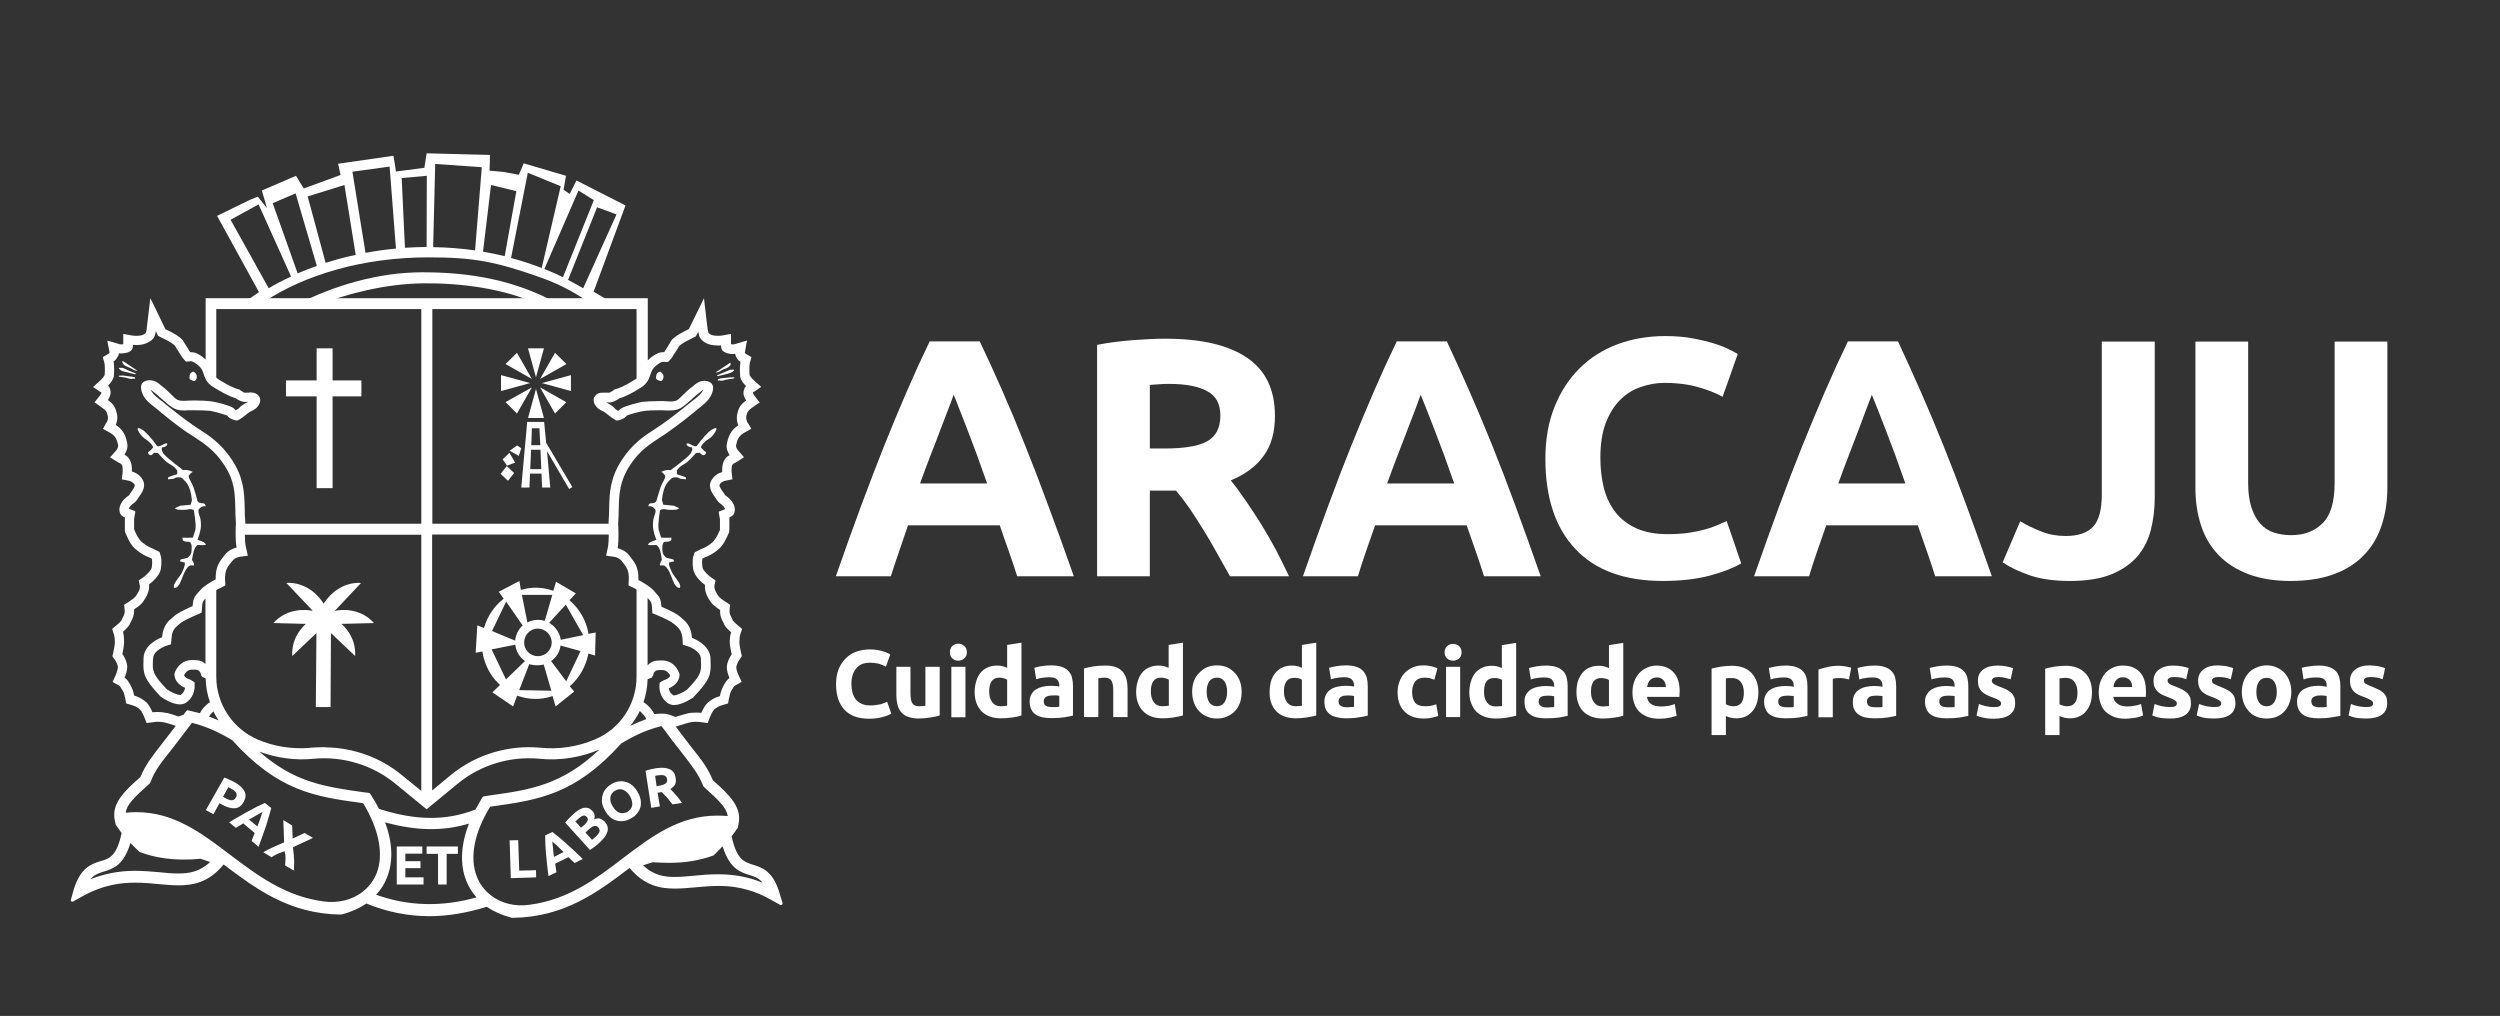 <svg version="1.2" xmlns="http://www.w3.org/2000/svg" viewBox="0 0 1223 497" width="1223" height="497">
	<rect x="0" y="0" width="1223" height="497" fill="#333333" stroke="none"/>
	<title>MARCA PM ARACAJU_-04-svg</title>
	<style>
		.s0 { fill: #ffffff } 
	</style>
	<g id="Layer">
		<g id="Layer">
			<path id="Layer" class="s0" d="m266.1 170.4h-7.8l3.9 14.2 3.9-14.2z"/>
			<path id="Layer" class="s0" d="m258.3 204.5h7.8l-3.9-14.2-3.9 14.2z"/>
			<path id="Layer" class="s0" d="m245.1 183.5v7.8l14.2-3.9-14.2-3.9z"/>
			<path id="Layer" class="s0" d="m279.3 191.3v-7.8l-14.2 3.9 14.2 3.9z"/>
			<path id="Layer" class="s0" d="m252.9 202.3l7.3-12.8-12.9 7.2 5.6 5.6z"/>
			<path id="Layer" class="s0" d="m277.1 178.1l-5.6-5.5-7.3 12.8 12.9-7.3z"/>
			<path id="Layer" class="s0" d="m277.1 196.8l-12.9-7.3 7.3 12.8 5.6-5.6z"/>
			<path id="Layer" class="s0" d="m252.9 172.6l-5.6 5.5 12.9 7.3-7.3-12.8z"/>
			<path id="Layer" class="s0" d="m253 217.9l-3.7 2.6 4.5 2.5 1.2-3.7-2-1.4z"/>
			<path id="Layer" class="s0" d="m244.9 231.8l3.6 3.4 3-3.8-3.6-3.4-3 3.8z"/>
			<path id="Layer" class="s0" d="m245.9 224.7l2.1 3.1 4-1.5-2.8-4.8-3.3 3.2z"/>
			<path id="Layer" fill-rule="evenodd" class="s0" d="m267.2 216.9l0.1-0.1 12.7 21.5-1.6 0.9-10.8-18.5 1.6 17.8h-4l-0.3-6.8h-5.6l-0.3 6.8h-4l2.9-32.1h8.3l1 10.5zm-7.3 0.9h4.4l-0.4-8.3h-3.7zm4.9 11.7l-0.4-9.5h-4.6l-0.4 9.5z"/>
			<path id="Layer" class="s0" d="m154.9 193.9v1.3 43.6h7.8v-43.6-1.3h1.3 12.8v-7.8h-12.8-1.3v-1.3-14.4h-7.8v14.4 1.3h-1.3-13.7v7.8h13.7 1.3z"/>
			<path id="Layer" class="s0" d="m198.3 424.7h7.4v-3.4h-7.4v-3.7h8.3v-3.5h-12.5v18.6h13.1v-3.5h-8.9v-4.5z"/>
			<path id="Layer" class="s0" d="m214.3 432.7h4.2v-15h5.5v-3.6h-15.3v3.6h5.6v15z"/>
			<path id="Layer" fill-rule="evenodd" class="s0" d="m107.4 392.9zm0 0l-3 5.4-3.7-2 9-15.9q1.3 0.4 2.7 1.1 1.4 0.6 2.4 1.2 3.6 2 4.8 4.4 1.2 2.3-0.4 5.2-1.6 2.9-4.3 3.1-2.7 0.2-6.3-1.8zm4.3-7.8l-2.6 4.7 1.1 0.6q1.9 1.1 3.2 1.1 1.2 0 2-1.4 0.4-0.6 0.4-1.2 0-0.6-0.3-1.1-0.3-0.5-0.9-1-0.6-0.5-1.4-0.9-0.4-0.3-0.8-0.5-0.4-0.1-0.7-0.3z"/>
			<path id="Layer" fill-rule="evenodd" class="s0" d="m112.1 402.3q2.7-1.7 5.1-3 2.3-1.4 4.4-2.5 2.2-1.2 4.1-2.2 2-1 3.9-1.8l3.1 2.5q-0.6 2.1-1.2 4.2-0.6 2.1-1.3 4.4-0.8 2.3-1.7 4.8-0.9 2.6-2 5.6l-3.4-2.9q0.3-0.9 0.7-1.9 0.4-1 0.8-2l-5.6-4.7q-0.9 0.6-1.8 1.1-0.9 0.6-1.8 1.1l-3.3-2.7zm9.7-1.4l4.1 3.4q0.5-1.2 0.9-2.3 0.4-1.1 0.7-2 0.3-1 0.5-1.7 0.2-0.7 0.4-1.1-0.4 0.2-1.1 0.6-0.6 0.4-1.4 0.8-0.9 0.5-1.9 1.1-1.1 0.6-2.2 1.2z"/>
			<path id="Layer" class="s0" d="m128.8 416.9l4.1 2.5q0.4-0.4 1.3-0.9 0.9-0.5 1.8-0.9 0.9-0.4 1.8-0.7 0.9-0.4 1.4-0.5 0.5 1.5 0.5 3.4-0.1 1.8-0.2 3.6l4.3 2.5q0.1-1.9 0.1-4.8-0.1-2.9-0.6-6.6l9.8-4.6-4.1-2.4-5.8 2.7-0.3-6.4-4.3-2.6 0.4 10.9q-3 1.2-5.5 2.4-2.6 1.1-4.7 2.4z"/>
			<path id="Layer" class="s0" d="m262.3 429.2l-0.1-3.5-8.2 0.2-0.5-14.9-4.2 0.1 0.6 18.5 12.4-0.4z"/>
			<path id="Layer" fill-rule="evenodd" class="s0" d="m267.1 417.7q-0.2-2.4-0.3-4.6-0.1-2.2-0.1-4.4l3.5-1.7q1.7 1.3 3.4 2.7 1.7 1.4 3.5 3 1.8 1.6 3.8 3.5 1.9 1.8 4.2 4l-4 2q-0.7-0.7-1.5-1.4-0.7-0.8-1.5-1.5l-6.5 3.2q0.2 1 0.3 2.1 0.1 1.1 0.3 2.1l-3.9 1.9q-0.4-3.2-0.7-5.8-0.3-2.7-0.5-5.2zm3.1-6q0.1 0.4 0.1 1.2 0.1 0.7 0.2 1.7 0.1 1 0.2 2.1 0.1 1.2 0.3 2.5l4.7-2.4q-0.9-0.9-1.8-1.7-0.8-0.8-1.5-1.5-0.8-0.6-1.3-1.1-0.6-0.5-0.9-0.8z"/>
			<path id="Layer" fill-rule="evenodd" class="s0" d="m288.6 415.8l-12.1-13.4q0.8-1 1.9-2.1 1-1.1 2-2 1.3-1.2 2.6-2 1.3-0.8 2.5-1.1 1.2-0.2 2.3 0.1 1.1 0.4 2.1 1.5 1.5 1.6 0.8 4 1.7-0.7 3-0.3 1.2 0.5 2.2 1.5 1.9 2.2 1.3 4.7-0.6 2.5-3.7 5.3-1.1 1.1-2.3 2-1.2 0.9-2.6 1.8zm-4.4-10.9l1.6-1.3q1.4-1.3 1.7-2.3 0.3-0.9-0.5-1.7-0.7-0.8-1.7-0.6-0.9 0.2-2.1 1.3-0.4 0.4-0.9 0.8-0.4 0.4-0.8 0.8l2.7 3zm4.1 0.6l-1.9 1.8 3.2 3.5q0.4-0.2 0.8-0.6 0.4-0.3 0.9-0.8 1.4-1.2 1.9-2.4 0.4-1.1-0.5-2.2-0.9-1-2-0.7-1 0.2-2.4 1.4z"/>
			<path id="Layer" fill-rule="evenodd" class="s0" d="m296 396.6q-1.2-2.1-1.5-4-0.2-1.9 0.3-3.6 0.4-1.8 1.6-3.1 1.1-1.4 2.7-2.3 1.6-1 3.4-1.3 1.8-0.3 3.5 0.2 1.7 0.4 3.2 1.6 1.5 1.2 2.7 3.3 1.2 2 1.5 3.9 0.3 2-0.1 3.6-0.5 1.7-1.7 3.1-1.1 1.4-2.8 2.3-1.7 1-3.4 1.3-1.8 0.3-3.5-0.1-1.7-0.4-3.2-1.6-1.5-1.2-2.7-3.3zm3.3-8.4q-0.5 0.8-0.7 1.8-0.1 1 0.1 2.2 0.3 1.1 1 2.2 0.7 1.2 1.5 2 0.8 0.8 1.8 1.2 0.9 0.3 1.9 0.2 1-0.1 2-0.6 1-0.6 1.6-1.4 0.6-0.9 0.8-1.9 0.1-1-0.2-2.1-0.2-1.1-0.9-2.3-0.7-1.2-1.5-1.9-0.9-0.8-1.8-1.2-1-0.4-2-0.3-1 0.1-2 0.7-1 0.6-1.6 1.4z"/>
			<path id="Layer" fill-rule="evenodd" class="s0" d="m322.8 394.5l-4.2 0.7-2.8-18.1q1.3-0.5 2.7-0.8 1.5-0.3 2.6-0.5 4.1-0.6 6.5 0.5 2.5 1.1 2.9 4.2 0.4 1.9-0.3 3.3-0.7 1.3-2.3 2.2 0.7 0.6 1.4 1.4 0.8 0.8 1.5 1.7 0.7 0.9 1.5 1.8 0.7 1 1.3 1.9l-4.6 0.7q-0.6-0.8-1.3-1.6-0.6-0.9-1.3-1.7-0.7-0.7-1.4-1.4-0.6-0.7-1.2-1.3l-2.1 0.3 1.1 6.7zm-2.3-14.9l0.7 5 1.2-0.2q2.3-0.4 3.2-1.1 1-0.8 0.7-2.2-0.2-1.3-1.3-1.7-1.1-0.4-3.1-0.1-0.4 0-0.8 0.1-0.3 0.1-0.6 0.2z"/>
			<path id="Layer" fill-rule="evenodd" class="s0" d="m287.8 309.5l0.1 0.6 3.5-0.7-0.3 11.3-3.3-1-0.1 0.7c-1.2 5.7-4.2 11-8.5 14.9l-0.5 0.4 2.2 2.6-9.1 7.3-1.5-5.1-0.6 0.2c-5.2 1.7-10.9 1.6-16.1-0.2l-0.6-0.2-2 5.3-10.1-6.9 3.7-3.6-0.5-0.5c-4.2-4-7-9.4-8-15.2l-0.1-0.7-3.3 0.6 0.8-13.4 3.2 1.3 0.3-0.7c1.6-5.2 4.7-9.8 8.9-13.2l0.5-0.4-2.4-3.4 10.1-5.3 0.7 4.4 0.7-0.2c4.7-1.3 9.8-1.2 14.5 0.4l0.7 0.2 1.3-4.4 9.7 5.7-3.1 3.3 0.5 0.5c4.5 4 7.6 9.5 8.7 15.4zm-17.6-18.5c0 0-14.9 0-14.9 0l2.7 13.5c2.5-1.3 5.5-1.6 8-0.9l0.5 0.1zm-7.1 16.5c-3.7 0-6.7 3.1-6.7 6.8 0 3.7 3 6.7 6.7 6.7 3.7 0 6.8-3 6.8-6.7 0-3.7-3.1-6.8-6.8-6.8zm-15.5-13.2zm0 0l-6.9 14.4 11.3 4.7 0.1-0.9c0.4-2.3 1.5-4.5 3.2-6.2l0.4-0.3zm-0.1 38.1l9.3-9-0.6-0.5c-2.1-1.7-3.6-4.1-4-6.8l-0.2-0.7-11.5 2.3 7 14.6zm22.2 5.5l-3.7-12.8-0.6 0.1c-3.6 0.7-6.5-0.3-6.5-0.3l-4.9 12.7zm7.3-4.6zm0 0l7-14.8-9.8-2.7-0.1 0.7c-0.5 2.8-2.1 5.2-4.5 6.9zm8.3-22.6l-8.5-14.9-7.9 8.6-0.2 0.3 0.6 0.4c2.5 1.7 4.3 4.3 4.9 7.2l0.1 0.7z"/>
		</g>
		<path id="Layer" fill-rule="evenodd" class="s0" d="m381.4 437.1l1.4 4.6c0.1 0.3 0 0.7-0.3 0.9-0.2 0.2-0.6 0.2-0.8 0.1l-4.3-2.4c-10.8-6.2-20-6.9-26-6.9-4 0-7.8 0.4-11.4 0.7-3.5 0.3-6.7 0.6-9.8 0.6-6.9 0-14.8-1.2-22.2-10.1-15.7 11.9-32 24.1-57.2 24.4h-0.3q-0.1 0-0.2 0l-0.2-0.1c-4.6-1.2-8.6-3-12-5.3-9.6 3-19.1 4.6-28.1 4.6-10.4 0-20.8-2.1-30.8-6.2-3.3 2.3-7.3 4.1-11.8 5.3h-0.3q-0.1 0.1-0.2 0.1h-0.2c-25.2-0.3-41.5-12.6-57.3-24.5-7.3 9-15.3 10.2-22.1 10.2-3.1 0-6.3-0.3-9.7-0.6-3.7-0.4-7.5-0.7-11.5-0.7-6 0-15.2 0.7-26 6.8l-4.3 2.4c-0.3 0.2-0.6 0.2-0.9 0-0.2-0.2-0.3-0.6-0.2-0.9l1.3-4.7c3.3-11 8.7-12.7 13.1-14.1 4.5-1.3 8-2.4 10.4-13.8-1-1.3-1.8-2.5-2.6-3.7q-0.3-0.2-0.3-0.5l-0.4-1.8c-1.8-8.1 4.1-14 12.5-21.4 2.5-6 5.5-9.8 10.8-16.6 1.8-2.4 4-5.1 6.5-8.4-2.4-0.8-4.3-1.4-5.6-1.7-0.8-0.2-2-0.3-3.2-0.3q-1.3 0-2.3 0.2l-2.3 0.3-0.9 0.1-0.3-0.8-0.8-2.1c-0.4-1-1.4-3.1-2.1-3.7-1.4-1.2-2.3-1.7-4.5-2.3l-1.7-0.5-0.6-0.2-0.1-0.7-0.3-1.7c-0.2-1-0.7-2.9-1.1-3.6l-0.6-0.9c-0.7-1.2-0.9-1.6-1.3-1.8l-2.4-1.3-0.8-0.5 0.4-0.9 1.1-2.4c0.6-1.4 1.1-3.2 1.1-4-0.1-1-0.9-2.8-1.7-3.8l-0.7-1-0.3-0.5 0.1-0.4 0.3-1.3c0.3-1.2 0.8-4 0.8-5 0-1.6-0.1-2.8-0.5-4.1l-0.6-1.8-0.2-0.7 0.5-0.5 1.5-1.2c1-0.8 2.3-2.1 2.5-2.4 0.1-0.4 0.3-0.8 0.5-1.2 0.7-1.3 1.3-2.5 1.1-4l-0.2-1.8-0.1-0.7 0.6-0.4 1.6-1c1.4-0.9 3.1-2.2 3.5-2.8 0.8-1.2 2.4-3.4 2-5.3l-0.4-1.8-0.1-0.7 0.6-0.4 1.5-1c1.3-0.9 3.8-3.2 4.2-4.7 0.2-1.1 0.4-3.2 0.1-4.3v-0.2l-1-0.5q-3.3-1.2-5.8-3.2l-0.6-0.5c-1.1-0.8-1.8-1.4-3.4-3.9l-0.2-0.4c-0.6-1.2-1.6-3.2-2-4.2-0.2-0.4-0.3-0.9-0.2-6.9v-0.6h-0.1c-1.5-0.7-1.9-1.2-2.2-1.9-0.9-2.1-0.2-4.5 1.8-6.8 1.1-1.1 1.8-1.6 2.4-2l0.2-0.2q0-0.1 0.2-0.3c0.2-0.4 0.5-0.8 0.8-1.2 1.7-2.4 2-3.1 1.5-3.8-0.2-0.3-1.1-1.4-2.6-1.7l-2.5-0.5-1-0.2 0.1-0.9 0.3-2.6c0.1-0.9 0-2.8-0.3-3.4q-0.3-0.5-0.4-0.6l-0.5-0.3c-0.3-0.2-0.6-0.3-1-0.5l-2.9-1.8-1.1-0.6 0.9-1 2.2-2.5c0.5-0.6 1-1.7 0.9-2.5-0.5-2.4-1.1-4.5-4-6.1l-2.5-1.4-0.9-0.5 0.5-1 1.4-2.4c0.2-0.3 0.8-1.6 0.4-3-0.5-2.1-0.8-2.6-3.1-4.2l-2.4-1.7-1-0.6 0.7-0.9 1.9-2.4q0.4-0.5 0.8-1.3c0-0.2 0-0.2 0-0.2 0-0.2-0.5-0.4-0.7-0.5q-0.2-0.1-0.5-0.3-0.2-0.1-0.5-0.4-0.1 0-0.2-0.1l-0.7-0.5-0.3-0.2-1.2-0.8 1.1-0.9 2.6-2.4c0.9-0.8 1.7-1.9 1.9-2.3l0.1-0.2c0.2-1.9 0.1-5-0.1-5.9l-0.6-2.1-0.2-0.8 0.7-0.4 1.9-1.1q0.1 0 0.2-0.1l0.5-0.5v-0.2l-0.8-4-0.3-1.7 1.7 0.4 4.3 1.3c0 0 0.5 0.1 1.1 0.1q0.2 0 0.5-0.1h0.2v-5l1.3 0.2 3.3 0.6c0.8 0.1 1.5 0.1 1.9 0.1 1.4 0 2.6-0.2 3.4-0.6 1.3-0.7 1.4-0.8 1.7-4l1.2-10.1 0.4-3.7 1.7 3.3 5.7 11.8 0.1 0.1c6.6 3.1 8.1 4.8 8.8 6 0.3 0.6 1.1 1.8 1.7 2.7l0.4 0.6 0.2 0.4c0.3 0.6 0.6 1 0.9 1.4v0.1h0.4c1.2 0 2.3 0.3 3.3 0.8 1.2 0.6 2.6 1.6 3.9 2.8v-30h216.3v30.4c1.4-1.4 3-2.5 4.4-3.2 1-0.6 2-0.8 3.2-0.8h0.4l0.1-0.1c0.2-0.4 0.5-0.9 0.9-1.4l0.2-0.4 0.4-0.6c0.6-0.9 1.3-2.1 1.6-2.7 0.7-1.2 2.3-2.9 8.9-6.1l5.8-11.8 1.6-3.3 0.4 3.7 1.2 10.1c0.4 3.2 0.4 3.3 1.7 4 0.8 0.4 2 0.6 3.4 0.6 0.5 0 1.2 0 1.9-0.1l3.3-0.6 1.3-0.2v5h0.2q0.3 0.1 0.6 0.1c0.5 0 1-0.1 1-0.1l4.4-1.3 1.7-0.5-0.4 1.8-0.7 4-0.1 0.1 0.5 0.6c0.1 0 0.1 0.1 0.2 0.1l1.9 1.1 0.7 0.4-0.2 0.8-0.6 2.1c-0.2 0.9-0.3 4-0.1 5.9l0.1 0.2c0.2 0.4 1 1.5 1.9 2.3l2.6 2.3 1.1 1-1.2 0.7-0.3 0.3-0.7 0.5q-0.1 0-0.2 0.1-0.3 0.3-0.5 0.4-0.3 0.2-0.5 0.3c-0.2 0.1-0.7 0.3-0.7 0.4 0 0 0 0.1 0 0.3q0.4 0.8 0.8 1.3l1.8 2.4 0.8 0.9-1 0.6-2.4 1.7c-2.3 1.6-2.6 2.1-3.2 4.2-0.3 1.4 0.3 2.7 0.4 3l1.5 2.4 0.5 1-0.9 0.5-2.5 1.4c-2.9 1.6-3.5 3.7-4 6.1-0.2 0.8 0.4 1.9 0.9 2.5l2.2 2.5 0.8 0.9-1.1 0.7-2.8 1.8c-0.4 0.2-0.7 0.3-1 0.5l-0.5 0.3c-0.1 0.1-0.2 0.3-0.4 0.5-0.3 0.7-0.4 2.6-0.3 3.5l0.3 2.6 0.1 0.9-1 0.2-2.5 0.5c-1.5 0.3-2.4 1.3-2.6 1.6-0.5 0.7-0.2 1.5 1.5 3.9 0.3 0.4 0.6 0.8 0.8 1.2q0.2 0.2 0.2 0.3l0.2 0.2c0.6 0.4 1.3 0.9 2.4 2 2 2.2 2.7 4.7 1.8 6.8-0.3 0.7-0.7 1.2-2.2 1.9h-0.1v0.6c0.1 6-0.1 6.5-0.2 6.9-0.4 1-1.4 3-2 4.1l-0.2 0.5c-1.7 2.5-2.3 3.1-3.4 3.9l-0.6 0.5c-1.7 1.3-3.6 2.4-5.8 3.2l-1 0.5v0.1c-0.3 1.2-0.1 3.3 0.1 4.4 0.4 1.5 2.9 3.8 4.2 4.7l1.5 1 0.6 0.4-0.1 0.7-0.4 1.8c-0.3 1.9 1.2 4.1 2 5.3 0.4 0.6 2.1 1.9 3.6 2.8l1.5 1 0.6 0.4-0.1 0.7-0.2 1.8c-0.2 1.5 0.4 2.7 1.1 4 0.2 0.4 0.4 0.8 0.5 1.2 0.2 0.3 1.5 1.6 2.5 2.4l1.5 1.2 0.5 0.5-0.2 0.7-0.6 1.8c-0.4 1.3-0.5 2.5-0.5 4.1 0 1 0.5 3.7 0.8 5l0.3 1.2 0.1 0.5-0.3 0.4-0.7 1.1c-0.8 1-1.6 2.8-1.7 3.8-0.1 0.8 0.4 2.6 1.1 4l1.1 2.4 0.4 0.9-0.9 0.5-2.3 1.3c-0.4 0.2-0.7 0.5-1.4 1.8l-0.5 0.8c-0.4 0.7-0.9 2.6-1.1 3.7l-0.3 1.7-0.1 0.7-0.6 0.2-1.7 0.5c-2.2 0.6-3.1 1.1-4.5 2.3-0.7 0.6-1.7 2.7-2.1 3.7l-0.8 2.1-0.3 0.8-0.9-0.1-2.3-0.3c-0.7-0.1-1.5-0.2-2.3-0.2-1.2 0-2.4 0.1-3.2 0.3-1.3 0.3-3.3 0.9-5.7 1.7l-1.2 0.4c2.9 3.9 5.3 7 7.3 9.6 5.4 6.8 8.4 10.6 10.8 16.6 8.5 7.4 14.3 13.4 12.6 21.4l-0.4 1.9q-0.1 0.3-0.4 0.5c-0.8 1.2-1.6 2.4-2.6 3.6 2.5 11.4 6 12.5 10.4 13.9 4.4 1.4 9.9 3 13.1 14.1zm-62.9-254.8c-0.9 2.8-1.6 5.1-4.8 7.2-4.5 2.9-8.2 4.7-10.8 5.4l-0.2 0.2c-0.8 0.5-2.5 1.6-4.1 1.8-0.1 0-2.1 0-2.2 0 0.2 0 0.3 0.1 0.4 0.1q0.2 0.1 0.4 0.2c0.7 0.4 1.3 0.7 1.9 1.1q0.7 0.5 1.2 1 0.2 0.2 0.5 0.5c0.1 0.1 0.2 0.3 0.2 0.3 0 0 0 0 1.4 0.9l0.2-0.1 0.7-0.7 0.1-0.1h0.1q0.1-0.1 0.4-0.3c1.8-1.2 8.1-2.8 10.2-3.2 2-0.2 5.4-0.4 8.6-0.4 1.3 0 2.4 0 3.4 0.1q1 0.1 1.9 0.1c2.4 0 3.5-0.5 5.1-2.2 0.9-1 2-1.9 3.1-3q0.5-0.4 0.9-0.8 1-0.8 2.1-1.6 0.2-0.3 0.5-0.5c0.4-0.3 0.8-0.6 1.3-0.9 1-0.7 2.3-1.1 3.6-1.1q0.5 0 1.1 0.1 1 0.2 1.8 0.7c1.8 1.2 1.4 3.2 1.1 4.4q-0.3 1.2-1 2.4c-1.1 2-2.8 3.4-4.4 4.8l-0.8 0.6c-4.9 4.1-10.3 8.4-15.9 12.3-1.1 0.8-2.2 1.5-3.3 2.2-5.5 3.6-10.2 6.6-14.9 13.6-5.2 8-5.4 14.1-5.6 21.2 0 2.2-0.1 4.7-0.3 7.6 0.1 1.8 0.4 7.6-0.2 11.7l-0.1 0.2 0.2 0.1c1.4 0.4 4 1.4 5.7 3.7l0.5 0.7c2 2.6 4 5 3.8 11v0.2h0.2c1.6 0.9 5.6 3.1 7.5 5.3 0.4 0.5 0.7 0.9 1 1.2 1.6 1.7 2.3 2.8 2.6 6.4v0.2h0.2c4.3 1.8 7.6 3.6 8.9 4.8l0.6 0.5c2.1 1.8 4.8 4 5.2 9.7l0.1 0.2h0.1c2 0.8 8.7 3.9 8.9 10.1v1c0.3 6.6 0 9.1-8.3 17.8l-0.2 0.2-0.1 0.1c-0.6 0.4-5.4 3.6-9.2 3.6-0.9 0-1.7-0.2-2.4-0.5-3.9-2.1-5-6.3-4.8-9.3l0.1-0.6v-0.6l0.5-0.2 0.5-0.4c0.4-0.2 1.1-0.6 2-0.9 0.5-0.2 1.8-0.8 2.1-1.8v-0.1-0.1c-0.3-0.6-1.5-2.6-3.7-2.6h-1c-1.8 0-2.1 0-3.1 1.1l-0.3 0.6c0 0.4-0.2 0.8-0.4 1.3l-0.3 0.3-0.1 0.4-0.4 0.1-0.5 0.2c-0.2 0.1-0.7 0.3-1.2 0.5-0.1 3.9-0.8 7.6-2 11.2 0.6 0.4 1.5 1 2.2 1.7 1 1 2.3 2.4 3 4l0.1 0.1h0.2q2.4-0.2 3.9-0.2c2.2 0 4.2 0.8 6.1 1.6l0.1 0.1 0.1-0.1c2.6-0.8 4.6-1.4 5.9-1.7 1.1-0.3 2.7-0.4 4.3-0.4q1.2 0 2.3 0.1h0.2v-0.2c0.7-1.6 1.8-3.7 3.1-4.8 1.9-1.6 3.3-2.4 5.7-3.1l0.2-0.1v-0.1c0.4-2 1-3.6 1.6-4.6l0.3-0.7c0.8-1.3 1.4-2.4 2.6-3.3l0.1-0.1v-0.2c-0.7-1.6-1.4-3.9-1.2-5.6 0.1-1.8 1.2-4.2 2.3-5.7v-0.1-0.1c-0.5-2.4-0.9-4.5-0.9-5.6 0-1.8 0.1-3.3 0.6-4.9l0.1-0.2-0.2-0.1c-0.7-0.6-2.4-2.2-3.1-3.5l-0.5-1.1c-0.8-1.4-1.8-3.4-1.6-6.1v-0.2h-0.2c-2.1-1.4-3.7-2.8-4.4-3.8-1-1.5-3.2-4.6-2.8-8.2v-0.2h-0.1c-1.4-1.1-4.8-3.9-5.6-7.2-0.2-0.9-0.7-4.3 0-6.8l0.4-1.4 0.2-0.4 0.4-0.3 2.8-1.4 0.1-0.1h0.1c0 0 2.2-0.7 4.2-2.3l0.5-0.4c1-0.8 1.3-1.1 2.5-2.9l0.4-0.7c0.4-0.8 1-2 1.3-2.7l0.1-0.3c0-0.9 0-3.1 0-5.2l-0.5-2.8-0.1-0.9 0.8-0.3 1-0.4c0.3-0.1 0.8-0.3 1.2-0.5l0.2-0.1-0.1-0.2c-0.1-0.2-0.4-0.6-0.8-1.1-0.8-0.8-1.2-1.2-1.6-1.4-0.7-0.5-1.1-0.9-1.8-2q-0.2-0.3-0.6-0.9c-1.6-2.2-4-5.6-1.5-9 0-0.1 1.5-2.5 4.7-3.4l0.2-0.1v-0.2c-0.1-2.1 0.2-4.1 0.9-5.3 0.9-1.7 1.7-2.2 2.5-2.6l0.2-0.1-0.1-0.3c-0.8-1.2-1.7-3.2-1.2-5.4 0.6-3.1 1.7-6.4 5.4-8.8l0.2-0.1-0.1-0.2c-0.4-1-1-3.2-0.4-5.5 0.7-3.1 1.6-4.5 4.1-6.3l0.2-0.2-0.1-0.2c-0.9-1.4-1.3-2.7-1.2-3.8 0.2-1.4 0.5-2.2 1.1-2.8l0.1-0.2-0.1-0.2c-1-0.9-2.5-2.8-2.7-4.5-0.2-2-0.2-5.1 0.1-7v-0.2l-0.1-0.1q-1-0.6-1.4-1.3l-0.3-0.5c-0.2-0.3-0.6-0.9-0.7-1.8l-0.1-0.2h-0.2q-0.4 0.1-0.9 0.1c-1.1 0-2.3-0.2-3.3-0.6-1.6-0.7-2.5-1.4-2.4-3.4v-0.2h-0.3q-0.8 0.1-1.5 0-3.3 0-5.5-1.1c-2.7-1.5-3.4-2.8-3.8-4.9l-0.1-0.7-1 1.9-0.2 0.4-0.3 0.1-0.4 0.2c-5.6 2.7-7.2 4-7.6 4.6-0.3 0.6-1 1.7-1.9 3.1l-0.4 0.5c-0.3 0.5-0.8 1.4-1 1.7v0.1l-0.1 0.1-1.5 1.7-0.4 0.4h-0.5-0.6q-0.4-0.1-0.7-0.1-0.3 0-0.5 0c-0.5 0-0.8 0.1-1.2 0.3-0.4 0.2-3.9 2-4.8 5zm-2.6 169c-0.3-0.7-1.1-1.8-2.2-2.8q-0.3-0.4-0.7-0.7c-1.3 2.7-2.9 5.1-4.7 7.3 2.8-1.3 5.3-2.4 7.8-3.3 0 0-0.2-0.5-0.2-0.5zm16.5-21.7v0.3 0.2 0.7c-0.4 2.9-2.8 4.9-5 5.8l-0.2 0.1v0.2c0.3 1.5 1.1 2.6 2.3 3.3h0.1c1.8-0.1 4.6-1.5 6.5-2.8 7.1-7.4 7-8.8 6.8-14.1v-1c-0.1-4-6.2-6.1-6.3-6.1l-1.9-0.6-0.7-0.2v-0.7l-0.1-2c-0.3-4.1-1.7-5.3-3.6-7l-0.8-0.6c-1-1-5-2.9-8.1-4.2l-1.7-0.7-0.6-0.2v-0.7l-0.1-1.8c-0.2-2.7-0.4-2.9-1.5-4.2-0.2-0.2-0.5-0.5-0.7-0.8v33c1.8-1.8 3.2-2.4 6.2-2.4h1c4.3 0 7 3 8.1 5.8l0.3 0.8zm-120.9-178.4v105h86.2c0 0 0-0.3 0-0.3v-0.4c0.2-2.5 0.3-4.8 0.3-7.3 0.2-7.1 0.4-14.5 6.4-23.5 5.2-7.8 10.8-11.5 16.3-15q1.6-1 3.1-2.1c3.8-2.6 7.5-5.6 11.1-8.4l2.6-2.1q0.3-0.3 0.6-0.5l0.9-0.7c0.9-0.7 1.8-1.3 2.6-2.1 1-0.9 1.9-2 2.4-3q0.1-0.1 0.1-0.2c-0.2 0.1-0.5 0.4-0.7 0.5q-0.2 0.2-0.4 0.3c-1.6 1.2-3.2 2.6-4.7 4q-1.1 1-2.2 1.9c-1.9 1.7-3.8 3.1-6.5 3.4q-0.9 0.1-2 0.1-0.9 0-1.8 0c-1-0.1-2.1-0.1-3.2-0.1-3 0-6.2 0.1-7.9 0.4-2.1 0.3-6.6 1.6-8.1 2.2l-0.2 0.3c-0.9 1.1-2.2 1.5-3.3 1.9l-0.4 0.1c-0.2 0-0.4 0.1-0.7 0.1h-0.2c-0.3 0-0.6-0.1-0.7-0.2-1.1-0.6-2.2-1.4-3.2-2.2l-0.4-0.3c-0.7-0.6-1.4-1.2-2.3-1.7q-0.3-0.2-0.7-0.3c-0.7-0.4-1.5-0.8-2.2-1.4q-0.5-0.5-1-1.2-1-1.5-0.9-2.9 0.1-1.6 1.8-2.8c1-0.6 2-0.6 2.8-0.6h0.6 2.5l0.3-0.1c0.3-0.2 1.1-0.6 1.5-0.9l0.5-0.4 0.2-0.2h0.2l0.6-0.2c1-0.2 3.9-1.2 9.7-4.9 0.1-0.1 0.2-0.2 0.3-0.3v-33.9h-99.9zm-0.1 235.5l9.2-7.6c12.2-10 28.1-14.8 43.8-13.3 9.1 0.9 18.3-0.5 26.7-4.1 12.4-5.2 20.3-17.3 20.3-30.7v-42.6c-0.6-0.4-1.1-0.7-1.6-0.9l-1.7-0.8-0.6-0.3v-0.7l0.1-1.9c0.2-4.7-1-6.2-2.8-8.5l-0.6-0.8c-1.3-1.7-3.6-2.1-3.6-2.1l-3-0.4-1.1-0.2 0.9-4.1c0.3-1.7 0.4-4 0.4-6.2h-86.4zm12.6-3.4l-15.3 12.6-15.4-12.6c-11.1-9.1-25.7-13.5-40-12.1-8.9 0.9-18-0.4-26.4-3.5 17.1 15.1 32.2 17.2 50.5 19.8l3.2 0.4c0.2 0.1 0.4 0.2 0.5 0.4l0.5 0.8q2.1 3.2 3.8 6.6c18.2 5.8 32.9 5.9 47.2 0.3q1.4-2.6 3-5.3l0.5-0.8c0.1-0.2 0.4-0.3 0.6-0.3l3.1-0.5c19.4-2.7 35.1-5 53.5-22.5q0 0.1-0.1 0.1c-9.2 3.9-19.3 5.5-29.3 4.5-14.3-1.4-28.8 3-39.9 12.1zm-118.2-52.3c0 13.4 8 25.5 20.3 30.8 7.9 3.4 16.6 4.7 25.2 4.1 0-0.2 7.9-0.5 8-0.3 13.5 0.2 26.8 4.9 37.3 13.6l9.5 7.7v-125.3h-86.3c0 2.1 0.1 4.5 0.5 6.1l0.7 3 0.2 1.2-1.1 0.1-3 0.4c0 0-2.3 0.4-3.6 2.2l-0.6 0.7c-1.8 2.3-3 3.9-2.8 8.6l0.1 1.8v0.7l-0.6 0.3-1.7 0.9c-0.6 0.2-1.3 0.6-2.1 1.1v42.3zm-1.4 17q-0.2 0.2-0.4 0.4c-0.8 0.8-1.4 1.5-1.8 2.1 1.6 0.6 3.1 1.2 4.7 1.9q-1.4-2.1-2.5-4.4zm1.4-163.3c0.3 0.3 0.5 0.5 0.8 0.7 5.8 3.7 8.7 4.7 9.7 4.9l0.6 0.2h0.2l0.2 0.2 0.5 0.4c0.4 0.3 1.2 0.7 1.5 0.9l0.3 0.1h2l0.5-0.1h0.6c0.8 0 1.8 0.1 2.8 0.7q1.7 1.1 1.8 2.8 0.1 1.4-0.9 2.9-0.5 0.7-1 1.2c-0.7 0.6-1.5 1-2.2 1.4q-0.4 0.1-0.7 0.3c-0.9 0.5-1.6 1.1-2.3 1.7l-0.4 0.3q-1.5 1.3-3.2 2.2c-0.1 0-0.4 0.2-0.7 0.2h-0.2c-0.3 0-0.5-0.1-0.6-0.1l-0.5-0.1c-1-0.4-2.4-0.8-3.2-1.9l-0.3-0.3c-1.4-0.6-6-1.9-8.1-2.3-1.7-0.2-4.9-0.3-7.9-0.3-1.1 0-2.2 0-3.2 0q-0.9 0.1-1.8 0.1-1.1 0-2-0.1c-2.6-0.3-4.6-1.8-6.5-3.4q-1.1-1-2.2-1.9c-1.5-1.4-3.1-2.8-4.7-4q-0.2-0.1-0.4-0.3c-0.2-0.1-0.5-0.4-0.7-0.5q0 0.1 0.1 0.2c0.6 1 1.4 2.1 2.4 3 0.8 0.7 1.7 1.4 2.6 2.1l0.9 0.6q0.3 0.3 0.6 0.6l2.6 2.1c3.6 2.8 7.3 5.8 11.1 8.4q1.6 1.1 3.1 2.1c5.5 3.5 11.1 7.2 16.3 15 6 9 6.2 16.4 6.4 23.5 0 2.5 0.1 4.8 0.3 7.3v0.4c0 0 0 0.3 0 0.3h86.1v-105h-100.3zm-24.3 164c1.3 0.3 3.3 0.9 5.8 1.8h0.1l0.1-0.1q1.1-0.4 2.4-0.8c0.2-0.3 0.3-0.5 0.5-0.8l0.8-1c0.2-0.3 0.5-0.4 0.8-0.3l1.3 0.3q2.3 0.5 4.5 1.1c0.7-1.6 2-3 3-3.9 0.6-0.6 1.3-1.1 1.9-1.5-1.3-3.7-2-7.6-2.1-11.6-0.4-0.2-0.6-0.3-0.8-0.4l-0.5-0.2-0.3-0.1-0.2-0.3-0.3-0.4c-0.2-0.4-0.3-0.9-0.4-1.3l-0.3-0.5c-1-1.1-1.2-1.1-3-1.1h-1.1c-2.2 0-3.3 2-3.6 2.6h-0.1v0.1c0.4 1 1.6 1.7 2.1 1.8 0.9 0.3 1.6 0.7 2 1l0.5 0.3 0.5 0.3 0.1 0.5v0.7c0.2 2.9-0.9 7.1-4.8 9.2-0.6 0.3-1.5 0.5-2.3 0.5-3.9 0-8.7-3.2-9.2-3.6h-0.1l-0.3-0.3c-8.2-8.7-8.6-11.2-8.3-17.7v-1c0.2-6.3 6.9-9.4 8.9-10.2h0.2v-0.2c0.5-5.6 3.1-7.9 5.2-9.6l0.6-0.5c1.3-1.3 4.6-3 8.9-4.9h0.2v-0.2c0.3-3.6 1-4.6 2.6-6.4 0.3-0.3 0.7-0.7 1.1-1.2 1.8-2.2 5.8-4.4 7.4-5.3h0.2v-0.2c-0.1-6 1.8-8.4 3.8-11l0.5-0.6c1.7-2.4 4.3-3.4 5.7-3.8h0.2v-0.3c-0.7-4.1-0.4-9.9-0.3-11.7-0.2-2.9-0.3-5.4-0.3-7.6-0.2-7.1-0.3-13.2-5.6-21.1-4.7-7-9.4-10.1-14.9-13.7q-1.6-1-3.3-2.1c-5.6-3.9-11-8.3-15.9-12.4l-0.8-0.6c-1.6-1.3-3.3-2.7-4.4-4.7-0.5-0.9-0.8-1.7-1-2.5-0.2-1.2-0.7-3.1 1.1-4.4q0.8-0.5 1.8-0.7 0.6-0.1 1.2-0.1c1.2 0 2.5 0.4 3.6 1.1 0.4 0.3 0.8 0.6 1.2 0.9q0.3 0.3 0.6 0.5 1 0.8 2 1.6 0.4 0.4 0.9 0.8c1.2 1.1 2.2 2.1 3.1 3 1.6 1.7 2.7 2.2 5.2 2.2q0.8 0 1.8-0.1c1 0 2.2-0.1 3.4-0.1 3.3 0 6.6 0.2 8.6 0.5 2.2 0.3 8.4 1.9 10.3 3.1q0.2 0.2 0.4 0.3v0.1h0.1l0.7 0.8h0.2c1.4-0.9 1.4-0.9 1.5-0.9-0.1 0 0.1-0.2 0.2-0.3q0.2-0.3 0.4-0.5 0.6-0.5 1.2-0.9c0.6-0.4 1.2-0.8 1.9-1.1q0.2-0.1 0.4-0.2c0.1-0.1 0.3-0.1 0.4-0.2-0.1 0-2.1 0-2.2 0-1.6-0.2-3.3-1.3-4-1.8l-0.3-0.1c-2.6-0.8-6.2-2.6-10.8-5.5-3.2-2.1-3.9-4.3-4.8-7.2-0.9-3-4.5-4.8-4.9-5-0.3-0.2-0.6-0.3-1.1-0.3q-0.3 0.1-0.6 0.1-0.3 0-0.6 0l-0.6 0.1h-0.5l-0.4-0.4-1.5-1.7-0.1-0.1v-0.1c-0.2-0.4-0.8-1.2-1.1-1.7l-0.3-0.5c-0.9-1.5-1.6-2.5-1.9-3.1-0.4-0.6-2-2-7.6-4.6l-0.4-0.2-0.4-0.2-0.1-0.3-1-2-0.1 0.8c-0.4 2.1-1.1 3.4-3.8 4.8q-2.3 1.2-5.5 1.2-0.7 0-1.6-0.1h-0.2v0.3c0.1 1.9-0.8 2.7-2.4 3.4-1 0.3-2.2 0.5-3.3 0.5q-0.5 0-0.9 0h-0.2l-0.1 0.2c-0.1 0.8-0.5 1.4-0.8 1.8l-0.3 0.5q-0.3 0.6-1.3 1.3l-0.1 0.1v0.1c0.3 1.9 0.3 5.1 0.1 7-0.2 1.8-1.7 3.6-2.7 4.6l-0.1 0.2 0.1 0.1c0.6 0.7 0.9 1.4 1.1 2.8 0.1 1.1-0.3 2.5-1.2 3.9l-0.1 0.2 0.2 0.2c2.5 1.8 3.4 3.2 4.1 6.3 0.7 2.3 0 4.4-0.4 5.5l-0.1 0.2 0.2 0.1c3.7 2.4 4.8 5.6 5.4 8.7 0.5 2.2-0.4 4.2-1.2 5.5l-0.1 0.2 0.2 0.2c0.8 0.4 1.6 0.9 2.5 2.6 0.7 1.2 1 3.1 0.9 5.3v0.2h0.2c3.2 1 4.7 3.3 4.7 3.4 2.5 3.5 0.1 6.9-1.5 9.1q-0.4 0.6-0.6 0.9c-0.7 1.1-1.1 1.5-1.8 2-0.4 0.2-0.8 0.5-1.6 1.3-0.4 0.5-0.7 0.9-0.8 1.2l-0.1 0.2 0.2 0.1c0.4 0.2 0.8 0.4 1.2 0.5l1 0.4 0.8 0.3-0.1 0.9-0.5 2.7c0 2.2 0 4.4 0 5.3l0.1 0.2c0.3 0.8 0.9 2 1.3 2.8l0.4 0.7c1.2 1.8 1.5 2.1 2.5 2.9l0.5 0.3c2 1.7 4.2 2.4 4.2 2.4h0.1l0.1 0.1 2.8 1.4 0.4 0.2 0.2 0.5 0.4 1.4c0.7 2.5 0.2 5.8 0 6.8-0.8 3.2-4.2 6.1-5.6 7.1l-0.1 0.1v0.1c0.4 3.6-1.8 6.7-2.8 8.2-0.7 1.1-2.3 2.5-4.4 3.8l-0.1 0.1v0.1c0.1 2.8-0.9 4.8-1.7 6.2l-0.5 1.1c-0.7 1.2-2.4 2.9-3.2 3.5l-0.1 0.1 0.1 0.1c0.4 1.7 0.5 3.2 0.5 4.9 0 1.2-0.3 3.3-0.8 5.7l-0.1 0.1 0.1 0.1c1.1 1.5 2.2 3.9 2.3 5.7 0.2 1.7-0.5 4-1.2 5.6l-0.1 0.2 0.2 0.1c1.2 0.9 1.8 2 2.6 3.3l0.3 0.6c0.6 1.1 1.2 2.7 1.6 4.7v0.1h0.2c2.3 0.8 3.8 1.6 5.6 3.1 1.4 1.2 2.4 3.3 3.1 4.9l0.1 0.2 0.2-0.1q1.1-0.1 2.3-0.1c1.6 0 3.2 0.2 4.3 0.5zm3.8-18.8v-0.2l0.1-0.3 0.2-0.7c1.2-2.8 3.9-5.8 8.1-5.8h1.1c2.7 0 4.1 0.5 5.7 1.9v-32c-0.1 0.1-0.2 0.2-0.3 0.3-1.1 1.3-1.2 1.5-1.4 4.2l-0.1 1.8-0.1 0.7-0.6 0.2-1.6 0.7c-3.1 1.3-7.1 3.2-8.2 4.2l-0.7 0.6c-2 1.7-3.4 2.9-3.6 7l-0.2 2v0.7l-0.7 0.2-1.9 0.6c0 0-6.1 2.1-6.2 6.1l-0.1 1c-0.2 5.3-0.2 6.7 6.8 14.1 1.9 1.3 4.8 2.7 6.6 2.8h0.1c1.1-0.7 1.9-1.8 2.2-3.3v-0.2l-0.1-0.1c-2.2-0.9-4.7-2.9-5-5.8l-0.1-0.7zm2 97.4c4.9 0 10.3-0.7 15.5-5.6q-2.4-0.8-4.7-1.6c-2.9 0.3-5.5 0.4-8.1 0.4-7.9 0-15-1.2-21.7-3.7q-0.1 0-0.2-0.2c-1.3-1.2-2.8-2.7-4.3-4.2-3.3 11-8.5 12.6-13.1 14-2.5 0.8-4.5 1.4-6.4 3.7 6.8-2.7 14-4.1 21.7-4.1 4.3 0 8.2 0.4 12 0.7 3.2 0.4 6.3 0.6 9.2 0.6zm96.9 0c3.6-9.2 1.3-21.4-6.5-34.3l-0.9-0.2c-22.7-3.1-40.6-5.7-63.2-30.7-8.2-4.9-13.9-7-19.7-8.5-4.2 5.6-7.4 9.7-10 13.1-5.4 6.8-8.1 10.2-10.3 15.9l-0.2 0.4q-0.1 0.2-0.2 0.3l-0.3 0.3c-7.4 6.5-11 10.2-11.4 14q2.6-0.3 5.1-0.3c18.5 0 31.8 10.1 45.9 20.8 13.3 10 26.9 20.4 45.9 22.9 6.8 0.9 13.8-0.6 19.2-4.9 3-2.4 5.2-5.4 6.6-8.8zm48.9 11.7c-2.1-2.4-3.8-5.1-5-8.1-3.2-8-2.7-17.6 1.3-28-12.6 3.8-25.7 3.6-41-0.6 3.7 10 4 19.3 0.9 27-1.2 3.1-3 6-5.3 8.4 15.5 5.6 32.1 6.1 49.1 1.3zm71.8-19.3c14.1-10.7 27.5-20.7 45.9-20.7q2.6 0 5.2 0.2c-0.5-3.8-4.1-7.5-11.4-14l-0.3-0.3q-0.2-0.1-0.3-0.3l-0.1-0.4c-2.3-5.6-5-9-10.3-15.9-2.6-3.3-5.9-7.5-10-13.1-5.9 1.5-11.6 3.6-19.7 8.5-22.6 25.1-40.5 27.6-63.2 30.8l-0.9 0.1c-7.9 12.9-10.2 25.1-6.5 34.3 1.3 3.5 3.6 6.5 6.6 8.9 5.3 4.3 12.4 5.8 19.2 4.8 19-2.5 32.6-12.8 45.8-22.9zm68.1 12.1c-1.8-2.3-3.8-3-6.3-3.7-4.6-1.5-9.8-3.1-13.2-14.1-1.5 1.6-3 3.1-4.2 4.3q-0.1 0.1-0.3 0.2c-6.6 2.4-13.7 3.6-21.6 3.6-2.6 0-5.2-0.1-8.1-0.3q-2.3 0.7-4.7 1.5c5.2 5 10.5 5.7 15.5 5.7 3 0 6-0.3 9.3-0.6 3.8-0.4 7.7-0.7 12-0.7 7.7 0 14.8 1.3 21.6 4.1z"/>
		<path id="Layer" class="s0" d="m273.2 148.7c-20.7-11.5-42.5-15.5-66.5-15.5-21.7 0-43.3 6.5-61.1 15.6 2.5-0.1 5-0.2 7.5-0.2 1.6-0.1 1.2 0.2 2.6 0.5 14.2-5.3 32-10.2 51.2-10.5 18.4-0.2 39.8 2.5 56.4 10.3q5-0.2 9.9-0.2z"/>
		<path id="Layer" fill-rule="evenodd" class="s0" d="m265.8 136.2c-23.4-8.3-33.9-10.3-56.3-10.3-32.4 0-60.6 8.8-79.8 21.4-2.6-0.7-5.3-0.9-7.9-0.6l-0.3-0.2 5.2-3.6-20.5-37.3 16.2-7.9 3.7-1.5 4.5 5.6-2.5-8.6 16.7-7.2 3.8 6.2 18-6.6-1.2-5.5 27.1-3.9 1.2 7.7 13.9-1.8 1.1-7.1 31 0.8-0.2 7.7 6.8 0.6 7.5 1.4 2.4-5.6 20.7 6.1-1.2 6.8 3 2.1 3.3-6.6 24 12.2-15.6 42.2 6.4 3.8-3.3 1.7c-1.3-0.1-2.6-0.2-3.9-0.2-0.5 0-1 0.1-1.5 0.1l-1-0.9c-6.6-4.5-13.9-8.3-21.4-11zm26.3-34.8l-14.2 35.5c0 0 7.4 4.1 7.4 4.1l16.3-36.1c0 0-9.5-3.5-9.5-3.5zm-25.8 30.2c3.4 1.3 6.5 2.7 9.1 4l15.1-37.7-7.5-4.7zm-16.3-5.4c5.6 1.5 10.6 3.2 15 4.9l9.3-40-16.1-6.6c0 0-8.2 41.7-8.2 41.7zm-13.7-3.1q5.5 1 10.6 2.2l5.7-31.8-12.4-3zm-24.4-2.2c7.3 0.1 14.1 0.7 20.5 1.6l3.3-40.7-22.8-1.6zm-80.4 20.1c2.1-1.3 5.8-3.4 10.9-5.7l-15.9-35.3-13.7 7.5 18.7 33.6zm14.2-7.3q4.1-1.8 9.3-3.6l-10.4-35.5-11.2 4.8 12.2 34.3zm13.6-5.1c4.4-1.4 9.3-2.8 14.7-3.9l-5.5-34.2-18 5.6 8.8 32.5zm34.4-7l-3.1-40.1-18.2 2.5 6.4 39.7c4.7-0.9 9.6-1.6 14.9-2.1zm15.1-35.6l-12.3 1.1 1.6 34.1q5.2-0.3 10.6-0.4c0 0 0.1-34.8 0.1-34.8z"/>
		<path id="Layer" class="s0" d="m347.9 210.4c-1.3 0.7-4.8 4.6-7 7.7-0.5 0.9-3.6-1-3.6-1-2.1-0.7-1.3 0.7-1.3 0.7 1.3 1.2 2.3 1 2.3 1 1 0.7-0.4 3-0.4 3-1.6 2.2-9.8 8.2-9.8 8.2-2.2-0.5-4.7 0.9-4.7 0.9 0.8 0 2 1.8 2 1.8 0.3 1.2-1.3 3.1-2.2 5.5-0.8 2.3-1.7 5.6-2.1 6.9-0.4 1.2-2.7 1.1-2.7 1.1-1.2 0.1-1.2 1.5-1.2 1.5 2.1-0.4 3.1 1.3 3.1 1.3 0.7 0.4 0.4 1.5 0 2.8-0.4 1.3-0.9 2.2-0.9 5.2 0 3 1.7 7.1 1.7 7.1-1.2 0.4-1.8 0.6-2.9 1.1-1 0.5-1.2 1.4-1.2 1.4 0 0 2.3 0.2 3.5 0 1.2-0.2 2 1.7 2 1.7 0.9 1.8 1.3 5.8 1.3 5.8-0.9 0.5-1 2.5-1 2.5h1.2c1.3-0.1 1.7 0.6 2.8 2 1 1.5 1.8 4.2 3 6.8 1.3 2.5 2.7 2.2 2.7 2.2 1-1-0.8-3.4-2.7-5.9-1.8-2.5-2.5-5.4-2.5-5.4v-1.1l2.5-0.6-0.4-0.9-3.3-0.8c0 0-1.5-0.9-1.9-2.6-0.4-1.9-0.1-3.7-0.1-3.7l0.5-1.3c0.8-0.5 1.7-0.1 3-0.5 1.2-0.4 0.8-1.8 0.8-1.8l-1.9 0.1-3.1-0.1-1.2-3.9c-0.5-2.8 0.7-9.5 0.7-9.5 0.7-0.5 1.7-0.7 3.4-0.3 1.7 0.3 4.8 0 4.8 0l1.2-0.7-2.7-1.2-5.1-0.5-0.7-2.2c0.8-8.3 3.7-9.4 4.3-10.3 0.7-0.9 1.7-0.9 2.7-0.9 1.1 0 1.9 0.7 1.9 0.7l2.9 0.3v-0.9c0 0-1.3-0.7-2.9-1.1-1.6-0.3-1.6-0.8-1.6-0.8v-1.5c1.6-2.5 3.9-3.1 5.1-4.2 1.3-1 4.3-4.4 4.3-4.4l1.9-0.1c0.6 0.9 1.5 1.2 1.5 1.2 1.5 0 1.5-1.5 1.5-1.5-1.3-0.7-2.5-2.3-2.5-2.3 0-0.8 1.4-2.4 2.8-3.5 1.6-1 3.2-2.1 4.4-4.5 1.3-2.4-1-1.3-2.2-0.5"/>
		<path id="Layer" class="s0" d="m69.9 210.4c1.2 0.7 4.8 4.6 6.9 7.7 0.5 0.9 3.7-1 3.7-1 2.1-0.7 1.2 0.7 1.2 0.7-1.2 1.2-2.2 1-2.2 1-1.1 0.7 0.4 3 0.4 3 1.6 2.2 9.7 8.2 9.7 8.2 2.3-0.5 4.8 0.9 4.8 0.9-0.8 0-2.1 1.8-2.1 1.8-0.2 1.2 1.4 3.1 2.3 5.5 0.8 2.3 1.7 5.6 2 6.9 0.5 1.2 2.7 1.1 2.7 1.1 1.3 0.1 1.3 1.5 1.3 1.5-2.1-0.4-3.2 1.3-3.2 1.3-0.6 0.4-0.3 1.5 0 2.8 0.5 1.3 0.9 2.2 0.9 5.2 0 3-1.7 7.1-1.7 7.1 1.3 0.4 1.9 0.6 3 1.1 1 0.5 1.1 1.4 1.1 1.4 0 0-2.2 0.2-3.5 0-1.1-0.2-1.9 1.7-1.9 1.7-0.9 1.8-1.4 5.8-1.4 5.8 0.9 0.5 1.1 2.5 1.1 2.5h-1.3c-1.2-0.1-1.6 0.6-2.7 2-1 1.5-1.8 4.2-3 6.8-1.3 2.5-2.7 2.2-2.7 2.2-1-1 0.8-3.4 2.7-5.9 1.8-2.5 2.4-5.4 2.4-5.4v-1.1l-2.4-0.6 0.4-0.9 3.3-0.8c0 0 1.4-0.9 1.9-2.6 0.3-1.9 0.1-3.7 0.1-3.7l-0.6-1.3c-0.8-0.5-1.6-0.1-2.9-0.5-1.2-0.4-0.9-1.8-0.9-1.8l2 0.1 3.1-0.1 1.2-3.9c0.5-2.8-0.8-9.5-0.8-9.5-0.6-0.5-1.7-0.7-3.3-0.3-1.7 0.3-4.8 0-4.8 0l-1.2-0.7 2.7-1.2 5.1-0.5 0.6-2.2c-0.8-8.3-3.7-9.4-4.3-10.3-0.6-0.9-1.6-0.9-2.6-0.9-1.1 0-2 0.7-2 0.7l-2.8 0.3v-0.9c0 0 1.2-0.7 2.8-1.1 1.7-0.3 1.7-0.8 1.7-0.8v-1.5c-1.7-2.5-3.9-3.1-5.2-4.2-1.2-1-4.3-4.4-4.3-4.4l-1.9-0.1c-0.6 0.9-1.4 1.2-1.4 1.2-1.5 0-1.5-1.5-1.5-1.5 1.3-0.7 2.5-2.3 2.5-2.3 0-0.8-1.5-2.4-2.9-3.5-1.5-1-3.1-2.1-4.3-4.5-1.3-2.4 1-1.3 2.2-0.5"/>
		<path id="Layer" class="s0" d="m323.2 186.4c0.8 0 1.4-1.1 1.4-2.1 0-1.1-0.6-1.8-1.6-2.5 0 0-1.4 0.2-1.8 1.3-0.2 0.7-0.5 1.8 0 2.4 0.5 0.6 2 0.9 2 0.9z"/>
		<path id="Layer" class="s0" d="m94.9 186.4c0.9 0 1.4-1.1 1.4-2.1 0-1.1-0.5-1.8-1.6-2.5 0 0-1.4 0.2-1.8 1.3-0.1 0.7-0.5 1.8 0 2.4 0.5 0.6 2 0.9 2 0.9z"/>
		<g id="Layer">
			<path id="Layer" class="s0" d="m63.2 181.4l3.3 1.3-0.3 0.4c0 0-0.4 0-1.8-0.4-1.8-0.5-4.4-1-4.9-1.3-0.6-0.3-1.4-1.2-1.4-1.2l0.4-0.3 1.7 0.1c0 0 3 1.4 3 1.4z"/>
			<path id="Layer" class="s0" d="m63.2 179.8c-1-0.4-2.3-0.9-2.7-1.5-0.5-0.5-0.9-1.1-0.5-1.8l7.3 4.9c0 0-1.2 0-1.8-0.4-0.6-0.3-1.2-0.8-2.3-1.2"/>
			<path id="Layer" class="s0" d="m64.7 184.3l1.4 0.3v0.8c0 0 0-0.3-1.3-0.1-1.1 0.2-1.7-0.1-2.4-0.3-0.7-0.3-2.3-0.4-3.2-0.6-1.1-0.1-1.1-0.1-1.1-0.6l2-0.1c0 0 4.6 0.6 4.6 0.6z"/>
		</g>
		<g id="Layer">
			<path id="Layer" class="s0" d="m354.1 182.2l-3.4 1.4 0.3 0.4c0 0 0.5 0 1.9-0.4 1.8-0.5 4.3-1 4.9-1.4 0.6-0.2 1.4-1.1 1.4-1.1l-0.4-0.3-1.7 0.1c0 0-3 1.3-3 1.3z"/>
			<path id="Layer" class="s0" d="m354.1 180.6c1-0.3 2.3-0.8 2.7-1.4 0.5-0.5 0.9-1.1 0.5-1.8l-7.3 4.8c0 0 1.2 0 1.8-0.3 0.6-0.3 1.2-0.9 2.3-1.3z"/>
			<path id="Layer" class="s0" d="m352.5 185.1l-1.3 0.4v0.8c0 0 0-0.3 1.3-0.1 1.1 0.1 1.6-0.1 2.4-0.4 0.7-0.2 2.2-0.3 3.2-0.5 1.1-0.2 1.1-0.1 1.1-0.7h-2c0 0-4.7 0.5-4.7 0.5z"/>
		</g>
		<path id="Layer" class="s0" d="m182.9 304.8c0 0-6.2-8.3-19.1-6l12.8-13.6c0 0-10.6-1.5-18.2 10q0 0-0.1 0c-7.6-11.5-18.2-10-18.2-10l12.9 13.6c-13-2.3-19.2 6-19.2 6l15.8 0.4c-7.8 7.2-6.6 15.6-6.6 15.7l11.8-11.2-0.3 36.2h7.2c0-0.2 0.2-36.2 0.2-36.2l11.8 11.2c0-0.1 1.2-8.5-6.6-15.7z"/>
	</g>
	<g id="Layer">
		<g id="Layer">
			<path id="Layer" fill-rule="evenodd" class="s0" d="m497.6 281.9q-1.9-6-4.1-12.3-2.3-6.3-4.4-12.6h-44.9q-2.2 6.3-4.3 12.6-2.2 6.3-4.1 12.3h-26.9q6.5-18.6 12.3-34.3 5.9-15.8 11.4-29.7 5.6-13.9 11-26.4 5.4-12.5 11.2-24.5h24.5q5.7 12 11.2 24.5 5.5 12.5 11 26.4 5.6 13.9 11.4 29.7 5.9 15.7 12.4 34.3c0 0-27.7 0-27.7 0zm-31.1-88.8q-0.8 2.5-2.5 6.8-1.7 4.3-3.8 9.9-2.1 5.7-4.8 12.5-2.6 6.7-5.3 14.2h32.8q-2.6-7.5-5.1-14.3-2.5-6.8-4.7-12.4-2.2-5.7-3.9-10-1.6-4.3-2.7-6.7z"/>
			<path id="Layer" fill-rule="evenodd" class="s0" d="m570.3 165.7q25.9 0 39.6 9.2 13.8 9.2 13.8 28.6 0 12.1-5.6 19.6-5.5 7.6-16 11.9 3.5 4.3 7.3 9.9 3.8 5.5 7.6 11.6 3.7 6 7.2 12.5 3.4 6.6 6.4 12.9h-28.9q-3.1-5.6-6.4-11.4-3.2-5.8-6.6-11.3-3.4-5.5-6.7-10.4-3.4-4.9-6.7-8.8h-12.8v41.9h-25.8v-113.2q8.4-1.6 17.5-2.3 9-0.7 16.1-0.7zm1.5 22.1q-2.8 0-5 0.2-2.3 0.1-4.3 0.3v31.1h7.3q14.6 0 20.9-3.6 6.3-3.7 6.3-12.4c0-5.9-2.1-9.7-6.4-12q-6.3-3.6-18.8-3.6z"/>
			<path id="Layer" fill-rule="evenodd" class="s0" d="m726 281.9q-1.9-6-4.1-12.3-2.2-6.3-4.4-12.6h-44.8q-2.2 6.3-4.4 12.6-2.2 6.3-4 12.3h-26.9q6.5-18.6 12.3-34.3 5.8-15.8 11.4-29.7 5.6-13.9 11-26.4 5.4-12.5 11.2-24.5h24.5q5.6 12 11.1 24.5 5.5 12.5 11.1 26.4 5.6 13.9 11.4 29.7 5.8 15.7 12.3 34.3zm-31-88.8q-0.9 2.5-2.5 6.8-1.7 4.3-3.8 9.9-2.2 5.7-4.8 12.5-2.6 6.7-5.3 14.2h32.8q-2.6-7.5-5.1-14.3-2.5-6.8-4.7-12.4-2.2-5.7-3.9-10-1.7-4.3-2.7-6.7z"/>
			<path id="Layer" class="s0" d="m813.4 284.2q-28 0-42.7-15.6-14.7-15.6-14.7-44.2 0-14.3 4.5-25.4 4.5-11.2 12.3-18.9 7.8-7.7 18.5-11.7 10.8-4 23.4-4 7.3 0 13.2 1.1 6 1.1 10.5 2.5 4.5 1.4 7.4 2.9 3 1.4 4.3 2.3l-7.4 20.9q-5.3-2.9-12.3-4.8-7.1-2-16-2-6 0-11.7 2-5.7 1.9-10.1 6.3-4.4 4.4-7.1 11.4-2.6 6.9-2.6 16.9 0 7.9 1.7 14.8 1.8 6.9 5.7 11.9 3.8 4.9 10.1 7.8 6.4 2.9 15.3 2.9 5.6 0 10.1-0.6 4.5-0.7 7.9-1.6 3.5-0.9 6.2-2.1 2.6-1.1 4.8-2.1l7.1 20.7q-5.5 3.3-15.4 6-10 2.6-23 2.6z"/>
			<path id="Layer" fill-rule="evenodd" class="s0" d="m946.7 281.9q-1.9-6-4.1-12.3-2.2-6.3-4.4-12.6h-44.8q-2.2 6.3-4.4 12.6-2.2 6.3-4 12.3h-26.9q6.5-18.6 12.3-34.3 5.8-15.8 11.4-29.7 5.6-13.9 11-26.4 5.4-12.5 11.2-24.5h24.5q5.6 12 11.1 24.5 5.5 12.5 11.1 26.4 5.6 13.9 11.4 29.7 5.8 15.7 12.3 34.3zm-31-88.8q-0.9 2.5-2.6 6.8-1.6 4.3-3.7 9.9-2.2 5.7-4.8 12.5-2.6 6.7-5.3 14.2h32.8q-2.7-7.5-5.1-14.3-2.5-6.8-4.7-12.4-2.2-5.7-3.9-10-1.7-4.3-2.7-6.7z"/>
			<path id="Layer" class="s0" d="m1054.1 243.3q0 8.4-1.9 15.9-1.9 7.4-6.6 13-4.8 5.5-12.8 8.8-8 3.2-20.3 3.2-11.3 0-19.4-2.7-8.1-2.8-13.4-6.4l8.6-20.1q4.8 2.9 10.3 5 5.4 2.2 11.9 2.2 9.4 0 13.6-4.7 4.1-4.6 4.1-15.6v-74.8h25.9v76.2z"/>
			<path id="Layer" class="s0" d="m1120.5 284.2q-12 0-20.8-3.4-8.8-3.4-14.5-9.4-5.8-6.1-8.5-14.5-2.7-8.3-2.7-18.4v-71.4h25.8v69.2q0 7 1.6 11.9 1.6 4.9 4.3 7.9 2.7 3.1 6.6 4.4 3.9 1.3 8.6 1.3 9.4 0 15.3-5.8 5.9-5.8 5.9-19.7v-69.2h25.8v71.4q0 10.1-2.8 18.5-2.8 8.5-8.6 14.5-5.8 6.1-14.8 9.4-8.9 3.3-21.2 3.3z"/>
		</g>
		<path id="Layer" fill-rule="evenodd" class="s0" d="m432.6 343.9q0.8-0.3 1.4-0.6l2 5.8q-1.5 1-4.4 1.7-2.8 0.8-6.5 0.8-7.9 0-12-4.4-4.1-4.4-4.1-12.5 0-4.1 1.2-7.2 1.3-3.2 3.5-5.4 2.2-2.2 5.2-3.3 3.1-1.1 6.6-1.1 2.1 0 3.8 0.3 1.7 0.3 2.9 0.7 1.3 0.4 2.1 0.8 0.9 0.4 1.2 0.7l-2.1 5.9q-1.5-0.8-3.5-1.4-2-0.5-4.5-0.5-1.7 0-3.3 0.5-1.6 0.6-2.8 1.8-1.3 1.3-2 3.2-0.8 2-0.8 4.8 0 2.3 0.5 4.2 0.5 1.9 1.6 3.4 1.1 1.4 2.9 2.2 1.8 0.8 4.3 0.8 1.6 0 2.8-0.2 1.3-0.2 2.3-0.4 1-0.3 1.7-0.6zm20.1-17.7h7v23.8q-1.8 0.6-4.6 1c-1.9 0.3-3.8 0.5-5.9 0.5q-3.1-0.1-5.2-0.9-2.1-0.8-3.3-2.4-1.2-1.5-1.7-3.6-0.5-2.1-0.5-4.6v-13.8h6.9v12.9q0 3.4 0.9 4.9 0.9 1.5 3.3 1.5 0.8 0 1.6-0.1 0.9 0 1.5-0.1zm19-10.2q1.3 1.1 1.3 3.1 0 1.9-1.3 3-1.2 1.1-2.9 1.1-1.7 0-2.9-1.1-1.2-1.1-1.2-3 0-2 1.2-3.1 1.2-1.1 2.9-1.1 1.7 0 2.9 1.1zm-6.3 10.2h6.9v24.7h-6.9zm27.3-10.7l7-1.1v35.6q-0.9 0.3-2.1 0.6-1.3 0.2-2.6 0.4-1.3 0.2-2.7 0.3-1.4 0.1-2.6 0.1-3.1 0-5.5-0.9-2.4-0.9-4-2.5-1.6-1.7-2.5-4c-0.6-1.6-0.9-3.4-0.9-5.4q0-3 0.8-5.4 0.7-2.4 2.1-4.1 1.4-1.7 3.5-2.6 2-0.9 4.6-0.9 1.5 0 2.6 0.3 1.2 0.3 2.3 0.8zm0 29.7v-12.7q-0.6-0.4-1.7-0.7-1-0.3-2.1-0.3-5 0-5 6.8 0 3.2 1.5 5.2 1.4 2 4.3 2 0.9 0 1.7-0.1 0.8-0.1 1.3-0.2zm31.7-13.8q0.5 1.9 0.5 4.2v14.5q-1.5 0.3-4.2 0.8-2.6 0.4-6.4 0.4-2.4 0-4.3-0.4-2-0.4-3.4-1.4-1.4-0.9-2.1-2.5c-0.5-1-0.8-2.3-0.8-3.8q0-2.1 0.9-3.6 0.8-1.5 2.3-2.4 1.5-0.9 3.3-1.3 1.9-0.4 3.9-0.4 1.4 0 2.4 0.1 1.1 0.1 1.7 0.3v-0.7q0-1.7-1.1-2.8-1-1.1-3.7-1.1-1.8 0-3.5 0.3-1.7 0.2-3 0.7l-0.9-5.6q0.6-0.2 1.5-0.4 0.9-0.3 2-0.4 1.1-0.2 2.3-0.3 1.2-0.1 2.4-0.1 3.1 0 5.1 0.7 2.1 0.7 3.3 2 1.3 1.3 1.8 3.2zm-6.2 9q-0.4-0.1-1.2-0.2-0.9 0-1.6 0-1 0-1.8 0.1-0.9 0.1-1.5 0.4-0.7 0.4-1.1 0.9-0.4 0.6-0.4 1.4 0 1.7 1.1 2.3 1.1 0.6 3.1 0.6 1 0 1.9 0 1-0.1 1.5-0.2c0 0 0-5.3 0-5.3zm31.1-11.7q1.2 1.5 1.8 3.6 0.5 2.1 0.5 4.6v13.9h-7v-13.1q0-3.3-0.9-4.7-0.9-1.5-3.3-1.5-0.8 0-1.6 0.1-0.8 0.1-1.5 0.2v19h-7v-23.8q1.8-0.5 4.6-1c1.9-0.3 3.8-0.4 5.9-0.4q3.1 0 5.2 0.8 2.1 0.8 3.3 2.3zm22.4-2v-11.2l7-1.1v35.6q-0.9 0.3-2.1 0.5-1.3 0.3-2.6 0.5-1.3 0.2-2.7 0.3-1.4 0.1-2.6 0.1-3.1 0-5.5-0.9-2.4-0.9-4-2.6-1.6-1.6-2.5-4c-0.6-1.6-0.9-3.3-0.9-5.3q0-3 0.8-5.4 0.7-2.4 2.1-4.1 1.4-1.7 3.5-2.6 2-0.9 4.6-0.9 1.5 0 2.6 0.3 1.2 0.3 2.3 0.8zm0.1 18.5v-12.7q-0.7-0.4-1.7-0.7-1.1-0.3-2.2-0.3-4.9 0-4.9 6.8 0 3.2 1.4 5.2 1.5 2 4.3 2 0.9 0 1.7-0.1 0.8-0.1 1.4-0.2zm34.7-12.1q0.9 2.4 0.9 5.3 0 2.9-0.8 5.4-0.9 2.4-2.5 4.1-1.6 1.7-3.8 2.6c-1.5 0.7-3.2 1-5 1q-2.7 0-4.9-1-2.2-0.9-3.8-2.6-1.6-1.7-2.5-4.1-0.9-2.5-0.9-5.4 0-2.9 0.9-5.3 0.9-2.4 2.6-4 1.6-1.7 3.8-2.7c1.5-0.6 3.1-0.9 4.8-0.9q2.7 0 4.9 0.9 2.2 1 3.8 2.7 1.6 1.7 2.5 4zm-6.2 5.3q0-3.2-1.3-5.1-1.3-1.8-3.7-1.8-2.4 0-3.7 1.8-1.3 1.9-1.3 5.1 0 3.3 1.3 5.2 1.3 1.9 3.7 1.9 2.4 0 3.7-1.9 1.3-1.9 1.3-5.2zm36.6-11.7v-11.2l7-1.1v35.6q-0.9 0.3-2.1 0.5-1.3 0.3-2.6 0.5-1.3 0.2-2.7 0.3-1.4 0.1-2.6 0.1-3.1 0-5.5-0.9-2.4-0.9-4-2.5-1.6-1.7-2.5-4c-0.6-1.6-0.8-3.4-0.8-5.4q0-3 0.7-5.4 0.7-2.4 2.2-4.1 1.4-1.7 3.4-2.6 2-0.9 4.7-0.9 1.4 0 2.6 0.3 1.1 0.3 2.3 0.8zm0 5.8q-0.7-0.4-1.7-0.7-1.1-0.2-2.1-0.2-5 0-5 6.7 0 3.3 1.5 5.2 1.4 2 4.3 2 0.9 0 1.7-0.1 0.8 0 1.3-0.1c0 0 0-12.8 0-12.8zm29.9-4.3q1.2 1.4 1.8 3.2 0.5 1.9 0.5 4.2v14.5q-1.5 0.4-4.2 0.8-2.7 0.5-6.4 0.5-2.4 0-4.4-0.5-1.9-0.4-3.3-1.3-1.4-1-2.2-2.6c-0.5-1-0.7-2.3-0.7-3.8q0-2.1 0.9-3.6 0.8-1.5 2.3-2.4 1.4-0.9 3.3-1.3 1.9-0.4 3.9-0.4 1.3 0 2.4 0.1 1 0.1 1.7 0.3v-0.6q0-1.8-1.1-2.9-1-1.1-3.7-1.1-1.8 0-3.5 0.3-1.8 0.3-3 0.7l-0.9-5.6q0.6-0.2 1.5-0.4 0.9-0.2 2-0.4 1.1-0.1 2.3-0.3 1.2-0.1 2.4-0.1 3.1 0 5.1 0.7 2.1 0.7 3.3 2zm-4.4 12.3q-0.4-0.1-1.2-0.2-0.9-0.1-1.6-0.1-1 0-1.8 0.1-0.9 0.1-1.6 0.5-0.6 0.3-1 0.9-0.4 0.5-0.4 1.4 0 1.6 1.1 2.2 1.1 0.7 3.1 0.7 1 0 1.9-0.1 1 0 1.5-0.1c0 0 0-5.3 0-5.3zm40.2 4l1 5.7q-1.2 0.5-3.1 0.9-1.8 0.4-4 0.4-3.3 0-5.8-1-2.4-1-4-2.8-1.5-1.7-2.3-4.1c-0.5-1.5-0.7-3.3-0.7-5.1q0-2.7 0.9-5 0.8-2.4 2.5-4.2 1.6-1.7 4-2.8 2.3-1 5.3-1 1.9 0 3.6 0.4 1.6 0.3 3.2 1l-1.5 5.6q-1-0.4-2.1-0.7-1.2-0.3-2.7-0.3-3.1 0-4.6 1.9-1.5 2-1.5 5.1 0 3.3 1.4 5.2 1.5 1.8 5 1.8 1.3 0 2.7-0.2 1.5-0.3 2.7-0.8zm4.8-18.3h6.9v24.6h-6.9zm6.4-10.1q1.2 1.1 1.2 3 0 1.9-1.2 3-1.3 1.1-3 1.1-1.6 0-2.9-1.1-1.2-1.1-1.2-3 0-1.9 1.2-3 1.2-1.1 2.9-1.1 1.7 0 3 1.1zm20.9 10.7v-11.2l7-1.1v35.6q-0.9 0.3-2.1 0.5-1.3 0.3-2.6 0.5-1.3 0.2-2.7 0.3-1.4 0.1-2.6 0.1-3.1 0-5.5-0.9-2.4-0.9-4-2.5-1.6-1.7-2.5-4.1c-0.6-1.5-0.9-3.3-0.9-5.3q0-3 0.8-5.4 0.7-2.4 2.1-4.1 1.4-1.7 3.5-2.6 2-0.9 4.6-0.9 1.5 0 2.6 0.3 1.2 0.3 2.3 0.8zm0.1 5.8q-0.7-0.4-1.8-0.7-1-0.3-2.1-0.2-5 0-4.9 6.7-0.1 3.2 1.4 5.2 1.5 2 4.3 2 0.9 0 1.7-0.1 0.8-0.1 1.4-0.1c0-0.1 0-12.8 0-12.8zm31.6-1.1q0.5 1.9 0.5 4.2v14.5q-1.4 0.3-4.1 0.8-2.7 0.4-6.5 0.4-2.4 0-4.3-0.4-1.9-0.4-3.3-1.4-1.4-0.9-2.2-2.5c-0.5-1-0.7-2.3-0.7-3.8q-0.1-2.1 0.8-3.6 0.9-1.5 2.3-2.4 1.5-0.9 3.4-1.3 1.8-0.4 3.8-0.4 1.4 0 2.4 0.1 1.1 0.1 1.8 0.3v-0.6q0-1.8-1.1-2.9-1.1-1.1-3.8-1.1-1.8 0-3.5 0.3-1.7 0.2-3 0.7l-0.9-5.6q0.6-0.2 1.6-0.4 0.9-0.2 1.9-0.4 1.1-0.2 2.3-0.3 1.2-0.1 2.4-0.1 3.1 0 5.2 0.7 2 0.7 3.3 2 1.2 1.3 1.7 3.2zm-6.1 9.1q-0.5-0.1-1.3-0.2-0.8-0.1-1.5-0.1-1 0-1.9 0.1-0.9 0.1-1.5 0.4-0.7 0.4-1 0.9-0.4 0.6-0.4 1.4 0 1.7 1.1 2.3 1.1 0.7 3 0.7 1-0.1 2-0.1 0.9 0 1.5-0.1c0 0 0-5.3 0-5.3zm26.8-13.8v-11.2l7-1.1v35.6q-1 0.3-2.2 0.6-1.2 0.2-2.5 0.4-1.4 0.2-2.7 0.3-1.4 0.1-2.7 0.1-3 0-5.4-0.9-2.4-0.9-4-2.5-1.7-1.7-2.5-4c-0.6-1.6-0.9-3.4-0.9-5.4q0-3 0.7-5.4 0.8-2.4 2.2-4.1 1.4-1.7 3.4-2.6 2.1-0.9 4.7-0.9 1.4 0 2.6 0.3 1.1 0.3 2.3 0.8zm0 5.9q-0.6-0.5-1.7-0.7-1-0.3-2.1-0.3-5 0-5 6.7 0 3.3 1.5 5.2 1.4 2 4.3 2 0.9 0 1.7-0.1 0.8 0 1.3-0.1c0 0 0-12.7 0-12.7zm23.3-7.1q5.2 0 8.3 3.3 3 3.2 3 9.4 0 0.6-0.1 1.3 0 0.8 0 1.3h-15.9q0.3 2.2 2 3.5 1.8 1.2 4.8 1.2 1.9 0 3.8-0.3 1.8-0.4 3-0.9l0.9 5.7q-0.5 0.3-1.5 0.5-0.9 0.3-2 0.5-1.2 0.2-2.5 0.4-1.3 0.1-2.6 0.1-3.3 0-5.8-1-2.5-1-4.1-2.7-1.6-1.7-2.3-4-0.8-2.4-0.8-5.1 0-3.3 1-5.7 1-2.5 2.6-4.1 1.7-1.7 3.8-2.5 2.1-0.9 4.4-0.9zm4.6 10.5q-0.1-0.9-0.3-1.7-0.3-0.9-0.8-1.5-0.6-0.7-1.4-1.1c-0.5-0.3-1.2-0.4-2-0.4q-1.2 0-2 0.4-0.9 0.4-1.4 1-0.6 0.7-0.9 1.6-0.3 0.8-0.4 1.7zm44.3-2.9c0.6 1.6 0.9 3.5 0.9 5.4q0 2.9-0.7 5.2-0.7 2.3-2.1 4-1.4 1.7-3.4 2.7-2 0.9-4.6 0.9-1.4 0-2.7-0.3-1.3-0.3-2.4-0.8v9.3h-7v-32.5q0.9-0.3 2.1-0.5 1.3-0.3 2.6-0.5 1.3-0.2 2.7-0.3 1.4-0.1 2.6-0.1 3.1 0 5.5 0.9 2.4 0.9 4 2.6 1.6 1.7 2.5 4zm-6.2 5.6q0-3.2-1.5-5.2-1.5-1.9-4.3-1.9-0.9 0-1.7 0-0.8 0.1-1.3 0.2v12.6q0.6 0.4 1.7 0.7 1 0.3 2.1 0.3 5 0 5-6.7zm30.6-7.3q0.5 1.9 0.5 4.2v14.5q-1.5 0.3-4.1 0.8-2.7 0.4-6.5 0.4-2.4 0-4.3-0.4-2-0.4-3.4-1.4-1.4-0.9-2.1-2.5c-0.5-1-0.8-2.3-0.8-3.8q0-2.1 0.9-3.6 0.8-1.5 2.3-2.4 1.4-0.9 3.3-1.3 1.9-0.4 3.9-0.4 1.4 0 2.4 0.1 1.1 0.1 1.7 0.3v-0.6q0-1.8-1.1-2.9-1-1.1-3.7-1.1-1.8 0-3.5 0.3-1.7 0.2-3 0.7l-0.9-5.6q0.6-0.2 1.5-0.4 0.9-0.2 2-0.4 1.1-0.2 2.3-0.3 1.2-0.1 2.4-0.1 3.1 0 5.1 0.7 2.1 0.7 3.3 2 1.3 1.3 1.8 3.2zm-6.2 9q-0.4 0-1.2-0.1-0.9-0.1-1.6-0.1-1 0-1.8 0.1-0.9 0.1-1.5 0.4-0.7 0.4-1.1 0.9-0.4 0.6-0.4 1.4 0 1.7 1.1 2.3 1.1 0.6 3.1 0.6 1 0 1.9 0 1 0 1.5-0.1c0-0.1 0-5.4 0-5.4zm25.2-14.5q0.8 0.1 1.6 0.3 0.8 0.1 1.3 0.4l-1.1 5.7q-1-0.2-2.2-0.5-1.3-0.2-2.7-0.2-0.7 0-1.6 0.1-0.9 0.1-1.4 0.3v18.8h-7v-23.4q1.9-0.6 4.5-1.2 2.5-0.6 5.6-0.6 0.6 0 1.4 0.1 0.8 0.1 1.6 0.2zm24.4 5.5q0.5 1.9 0.5 4.2v14.5q-1.5 0.3-4.2 0.8-2.6 0.4-6.4 0.4-2.4 0-4.4-0.4-1.9-0.4-3.3-1.4-1.4-0.9-2.2-2.5c-0.5-1-0.7-2.3-0.7-3.8q0-2.1 0.9-3.6 0.8-1.5 2.3-2.4 1.4-0.9 3.3-1.3 1.9-0.4 3.9-0.4 1.3 0 2.4 0.1 1 0.1 1.7 0.3v-0.6q0-1.8-1.1-2.9-1-1.1-3.7-1.1-1.8 0-3.5 0.3-1.8 0.2-3 0.7l-0.9-5.6q0.6-0.2 1.5-0.4 0.9-0.2 2-0.4 1.1-0.2 2.3-0.3 1.2-0.1 2.4-0.1 3.1 0 5.1 0.7 2.1 0.7 3.3 2 1.3 1.3 1.8 3.2zm-6.2 9q-0.4 0-1.3-0.1-0.8-0.1-1.5-0.1-1 0-1.8 0.1-0.9 0.1-1.6 0.4-0.6 0.4-1 0.9-0.4 0.6-0.4 1.4 0 1.7 1.1 2.3 1.1 0.6 3 0.6 1.1 0 2 0 0.9 0 1.5-0.1c0-0.1 0-5.4 0-5.4zm41.5-9q0.5 1.9 0.5 4.2v14.5q-1.5 0.3-4.1 0.8-2.7 0.4-6.5 0.4-2.4 0-4.3-0.4-2-0.4-3.4-1.4-1.4-0.9-2.1-2.5c-0.5-1-0.8-2.3-0.8-3.8q0-2.1 0.9-3.6 0.9-1.5 2.3-2.4 1.5-0.9 3.3-1.3 1.9-0.4 3.9-0.4 1.4 0 2.4 0.1 1.1 0.1 1.7 0.3v-0.6q0-1.8-1-2.9-1.1-1.1-3.8-1.1-1.8 0-3.5 0.3-1.7 0.2-3 0.7l-0.9-5.6q0.6-0.2 1.5-0.4 0.9-0.2 2-0.4 1.1-0.2 2.3-0.3 1.2-0.1 2.4-0.1 3.1 0 5.2 0.7 2 0.7 3.3 2 1.2 1.3 1.7 3.2zm-6.2 9q-0.4 0-1.2-0.1-0.9-0.1-1.6-0.1-1 0-1.8 0.1-0.9 0.1-1.5 0.4-0.7 0.4-1.1 0.9-0.3 0.6-0.3 1.4 0 1.7 1.1 2.3 1 0.6 3 0.6 1 0 1.9 0 1 0 1.5-0.1c0-0.1 0-5.4 0-5.4zm28.1-1.2q0.8 1 1.2 2.2 0.3 1.1 0.3 2.7 0 3.6-2.7 5.5-2.7 1.9-7.7 1.9-3.3 0-5.5-0.6-2.2-0.5-3-0.9l1.2-5.7q1.7 0.7 3.6 1.1c1.3 0.3 2.4 0.4 3.7 0.4q1.9 0 2.7-0.4 0.8-0.3 0.8-1.4 0-0.9-1-1.5-1-0.6-3.1-1.4-1.7-0.6-3-1.3-1.4-0.7-2.3-1.6-0.9-0.9-1.4-2.1-0.5-1.3-0.5-3.1-0.1-3.5 2.5-5.5 2.6-2 7.1-2 2.2 0 4.3 0.4 2.1 0.4 3.3 0.9l-1.2 5.4q-1.3-0.4-2.7-0.7-1.4-0.4-3.2-0.4-3.3 0-3.3 1.9 0 0.4 0.2 0.7 0.1 0.3 0.5 0.6 0.5 0.3 1.2 0.7 0.7 0.4 1.8 0.8 2.3 0.8 3.8 1.6 1.5 0.9 2.4 1.8zm38.2-6.1c0.6 1.6 0.9 3.5 0.9 5.4q0 2.8-0.7 5.2-0.7 2.3-2.1 4-1.3 1.7-3.3 2.6-2 1-4.7 1-1.4 0-2.7-0.3-1.2-0.3-2.4-0.8v9.3h-7v-32.5q1-0.3 2.2-0.5 1.2-0.3 2.5-0.5 1.4-0.2 2.7-0.3 1.4-0.1 2.7-0.1 3 0 5.4 0.9 2.4 0.9 4 2.6 1.7 1.6 2.5 4zm-6.2 5.6q0-3.3-1.5-5.2-1.4-2-4.3-2-0.9 0-1.7 0.1-0.8 0.1-1.3 0.2v12.6q0.6 0.4 1.7 0.7 1 0.3 2.1 0.3 5 0 5-6.7zm22.2-13.2q5.2 0 8.3 3.2 3 3.2 3 9.5 0 0.6 0 1.3-0.1 0.7-0.1 1.3h-15.9q0.3 2.1 2.1 3.4 1.7 1.3 4.7 1.3 2 0 3.8-0.4 1.8-0.3 3-0.8l1 5.6q-0.6 0.3-1.5 0.6-1 0.3-2.1 0.5-1.2 0.2-2.5 0.3-1.3 0.2-2.6 0.2-3.3 0-5.8-1-2.4-1-4.1-2.7-1.6-1.7-2.3-4.1-0.8-2.3-0.8-5 0-3.3 1-5.8 1-2.4 2.6-4.1 1.7-1.6 3.8-2.5 2.1-0.8 4.4-0.8zm4.6 10.5q-0.1-0.9-0.3-1.8-0.3-0.8-0.8-1.5-0.5-0.6-1.4-1c-0.5-0.3-1.2-0.5-2-0.5q-1.2 0-2 0.4-0.9 0.4-1.4 1.1-0.6 0.6-0.9 1.5-0.3 0.9-0.4 1.8zm27.1 3.2q0.9 1 1.3 2.1 0.3 1.2 0.3 2.8 0 3.6-2.7 5.5-2.8 1.9-7.8 1.8-3.2 0-5.4-0.5-2.2-0.6-3-1l1.1-5.6q1.8 0.7 3.7 1.1c1.2 0.2 2.4 0.4 3.7 0.4q1.9 0 2.7-0.4 0.8-0.4 0.8-1.5 0-0.8-1-1.4-1.1-0.7-3.2-1.5-1.6-0.6-2.9-1.2-1.4-0.7-2.3-1.6-0.9-0.9-1.5-2.2-0.5-1.2-0.5-3 0-3.5 2.6-5.5 2.6-2 7.1-2 2.2 0 4.3 0.4 2 0.4 3.2 0.8l-1.2 5.5q-1.2-0.5-2.6-0.8-1.4-0.3-3.2-0.3-3.3 0-3.3 1.8 0 0.4 0.2 0.8 0.1 0.3 0.5 0.6 0.4 0.3 1.2 0.7 0.7 0.3 1.8 0.7 2.3 0.9 3.8 1.7 1.5 0.9 2.4 1.8zm23 2.1q0.3 1.2 0.4 2.7-0.1 3.7-2.8 5.6-2.7 1.8-7.7 1.8-3.3 0-5.5-0.5-2.2-0.6-3-1l1.2-5.6q1.8 0.7 3.6 1.1c1.3 0.2 2.4 0.4 3.7 0.4q1.9 0 2.7-0.4 0.8-0.4 0.8-1.5 0-0.8-1-1.4-1-0.7-3.1-1.5-1.7-0.6-3-1.2-1.3-0.7-2.3-1.6-0.9-0.9-1.4-2.2-0.5-1.3-0.5-3 0-3.5 2.5-5.5 2.6-2.1 7.1-2.1 2.2 0.1 4.3 0.4 2.1 0.5 3.3 0.9l-1.2 5.5q-1.3-0.5-2.7-0.8-1.4-0.3-3.2-0.3-3.3 0-3.3 1.8 0 0.4 0.2 0.8 0.1 0.3 0.5 0.6 0.5 0.3 1.2 0.6 0.7 0.4 1.8 0.8 2.3 0.9 3.8 1.7 1.5 0.8 2.4 1.8 0.9 1 1.2 2.1zm26.8-8.2q0.9 2.4 0.9 5.3 0 2.9-0.9 5.3-0.8 2.4-2.4 4.1-1.6 1.8-3.8 2.7c-1.5 0.6-3.2 0.9-5 0.9q-2.7 0-4.9-0.9-2.3-0.9-3.8-2.7-1.6-1.7-2.5-4.1-0.9-2.4-0.9-5.3 0-2.9 0.9-5.3 0.9-2.4 2.5-4.1 1.6-1.7 3.9-2.6c1.4-0.6 3-1 4.8-1q2.7 0 4.9 1 2.2 0.9 3.8 2.6 1.6 1.7 2.5 4.1zm-6.2 5.3q0-3.2-1.3-5.1-1.3-1.8-3.7-1.8-2.4 0-3.7 1.8-1.3 1.9-1.3 5.1 0 3.2 1.3 5.1 1.3 1.9 3.7 1.9 2.4 0 3.7-1.9 1.3-1.9 1.3-5.1zm30.6-7q0.5 1.8 0.5 4.1v14.6q-1.5 0.3-4.1 0.7-2.7 0.5-6.5 0.5-2.4 0-4.3-0.4-2-0.4-3.4-1.4-1.4-1-2.1-2.5c-0.5-1-0.8-2.4-0.8-3.8q0-2.2 0.9-3.7 0.9-1.5 2.3-2.4 1.5-0.8 3.3-1.3 1.9-0.4 3.9-0.4 1.4 0 2.4 0.2 1.1 0.1 1.7 0.3v-0.7q0-1.8-1-2.8-1.1-1.1-3.8-1.1-1.8 0-3.5 0.2-1.7 0.3-3 0.8l-0.9-5.7q0.6-0.2 1.5-0.4 0.9-0.2 2-0.3 1.1-0.2 2.3-0.3 1.2-0.1 2.4-0.1 3.1 0 5.2 0.7 2 0.7 3.3 2 1.2 1.3 1.7 3.2zm-6.2 9q-0.4-0.1-1.2-0.2-0.9-0.1-1.6-0.1-1 0-1.8 0.1-0.9 0.2-1.5 0.5-0.7 0.3-1.1 0.9-0.3 0.6-0.3 1.4 0 1.6 1.1 2.3 1.1 0.6 3 0.6 1 0 1.9 0 1-0.1 1.5-0.2c0 0 0-5.3 0-5.3zm29.3 0.9q0.3 1.2 0.3 2.7 0 3.7-2.7 5.6-2.7 1.8-7.7 1.8-3.3 0-5.5-0.5-2.2-0.6-3-1l1.2-5.6q1.7 0.7 3.6 1.1c1.3 0.2 2.4 0.4 3.7 0.4q1.9 0 2.7-0.4 0.8-0.4 0.8-1.5 0-0.8-1-1.4-1-0.7-3.1-1.5-1.7-0.6-3-1.2-1.3-0.7-2.3-1.6-0.9-0.9-1.4-2.2-0.5-1.3-0.5-3 0-3.5 2.5-5.5 2.6-2.1 7.1-2.1 2.2 0.1 4.3 0.4 2.1 0.5 3.3 0.9l-1.2 5.5q-1.3-0.5-2.7-0.8-1.4-0.3-3.2-0.3-3.3 0-3.3 1.8 0 0.4 0.2 0.8 0.1 0.3 0.5 0.6 0.5 0.3 1.2 0.6 0.7 0.4 1.8 0.8 2.3 0.9 3.8 1.7 1.5 0.8 2.4 1.8 0.9 1 1.2 2.1z"/>
	</g>
</svg>